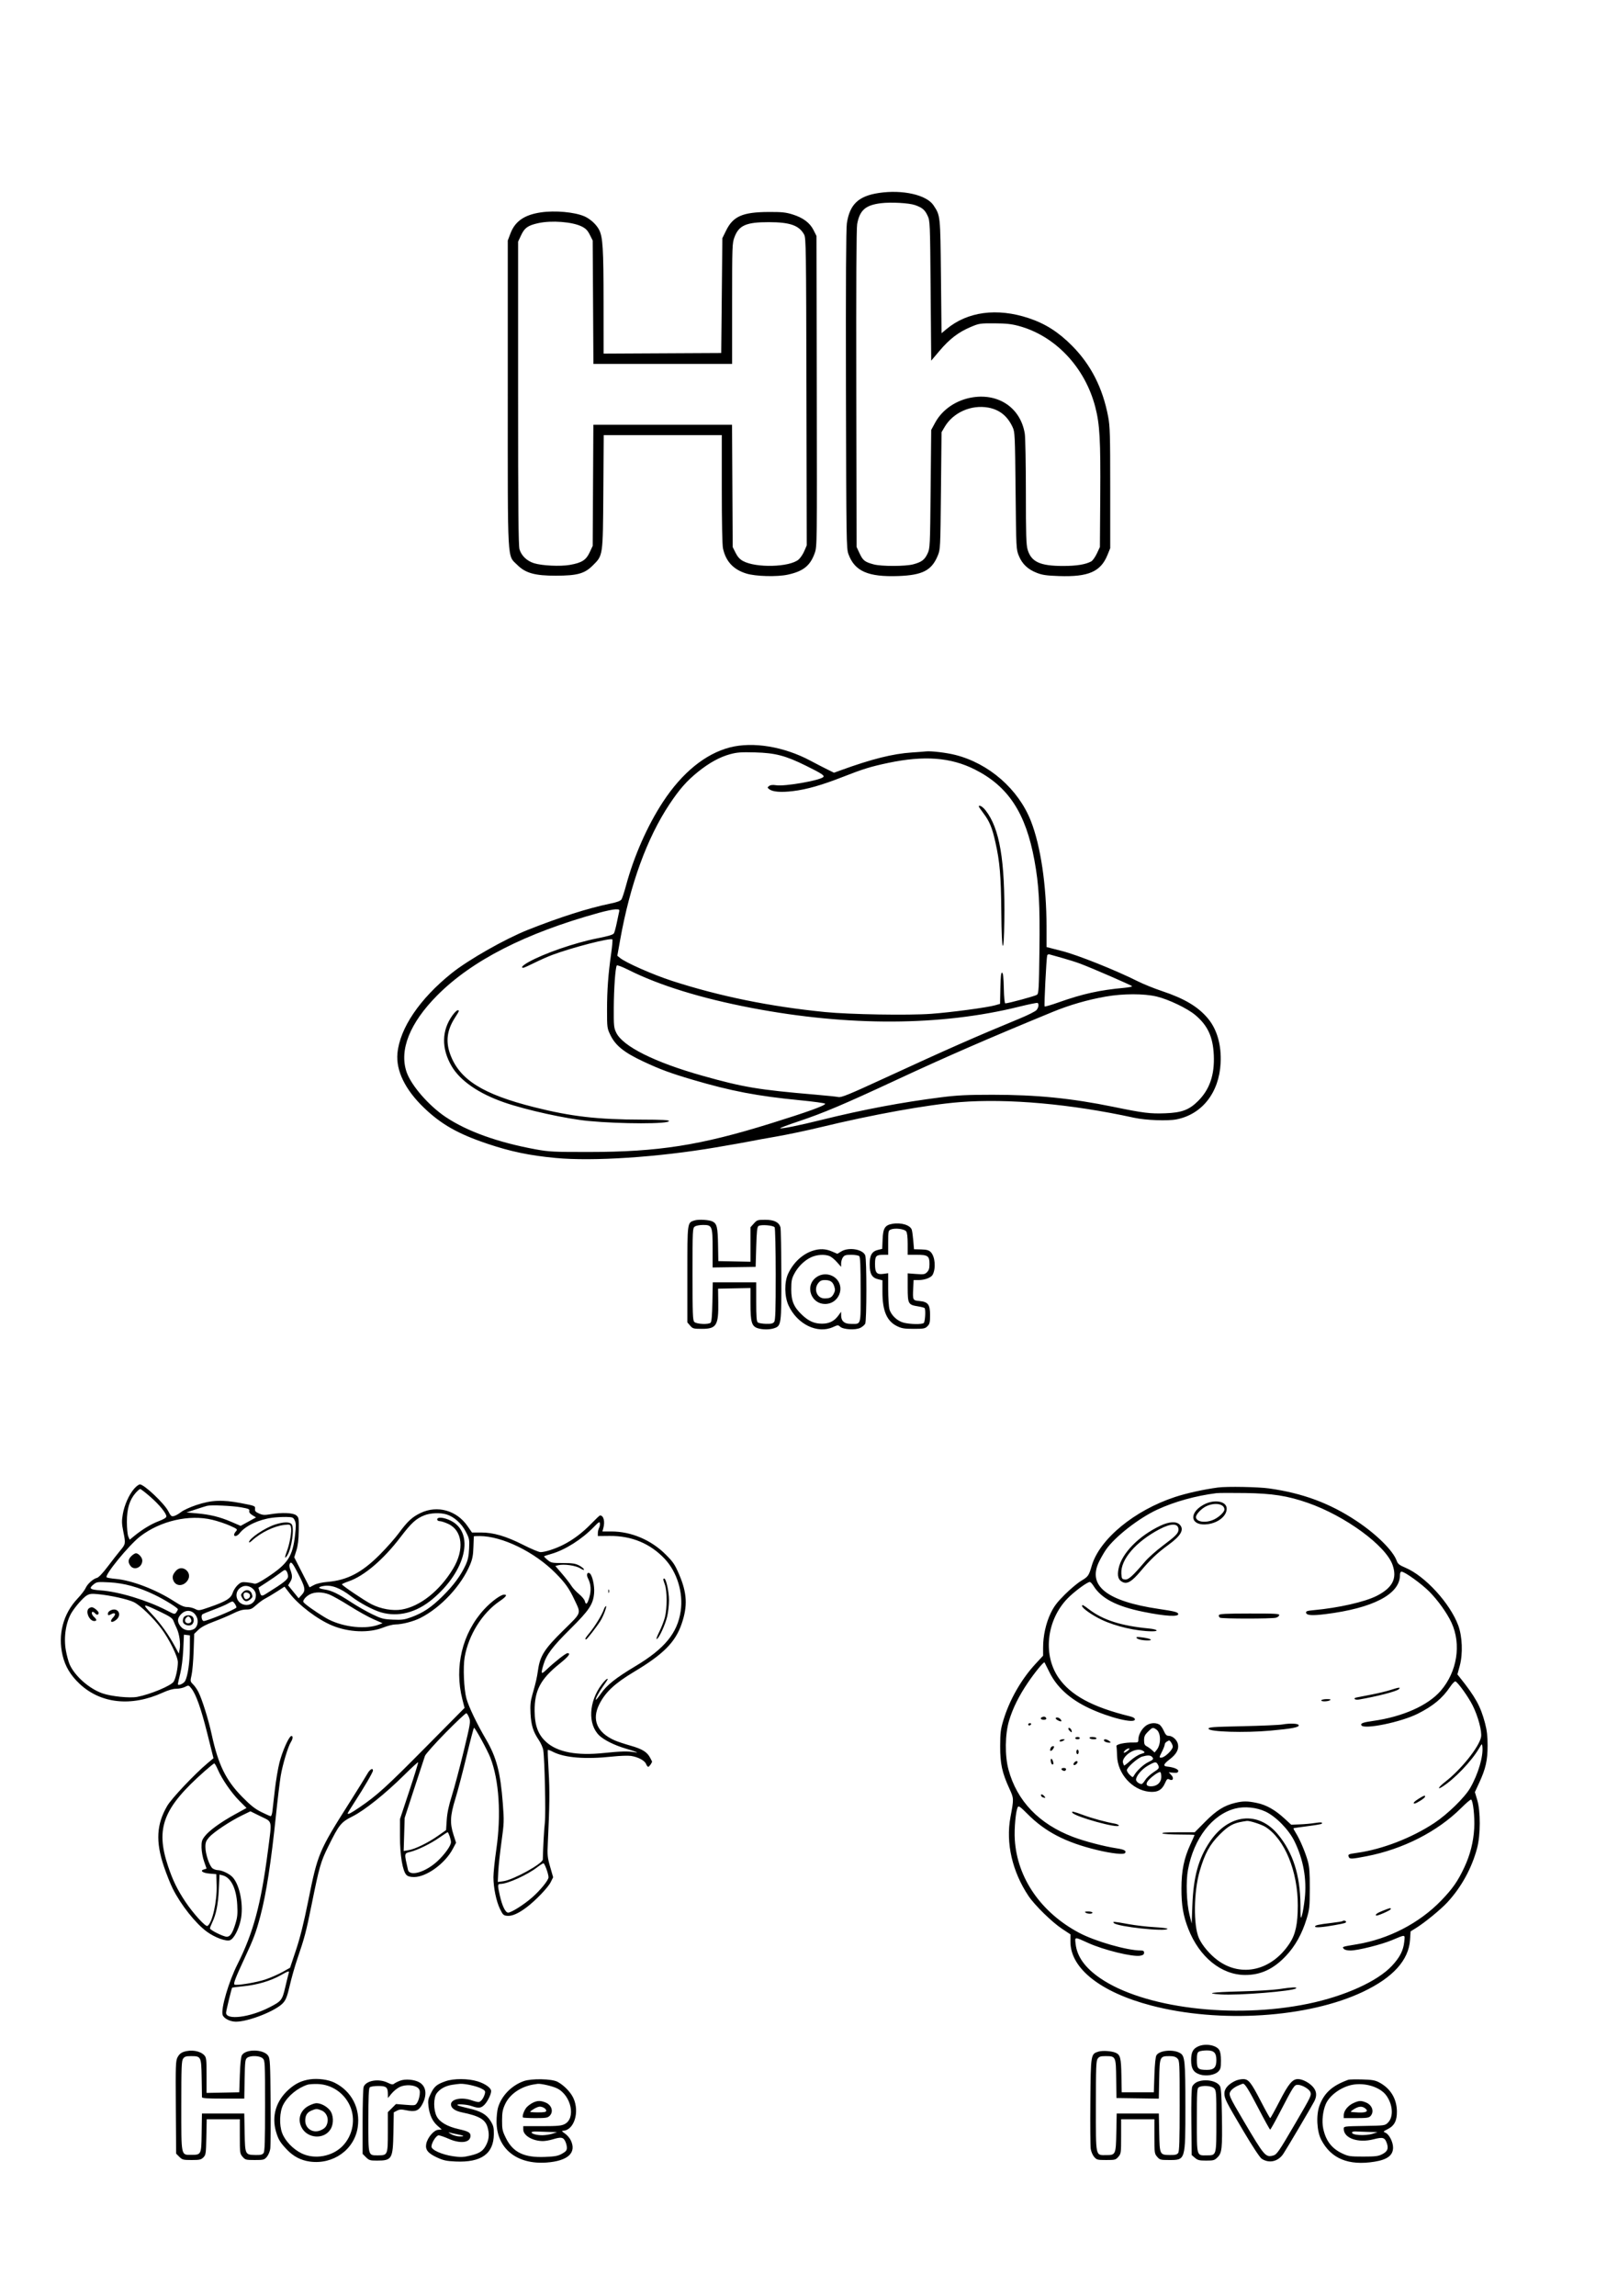 <svg xmlns="http://www.w3.org/2000/svg" width="1410" height="2000" viewBox="0 0 1410 2000" version="1.1">
	<path d="M 766 168.066 C 748.147 170.734, 740.502 177.950, 737.997 194.500 C 737.280 199.242, 737.029 246.012, 737.219 339.500 C 737.488 471.637, 737.580 477.720, 739.379 482.678 C 744.779 497.562, 756.459 502.703, 782.742 501.766 C 803.863 501.014, 811.839 496.924, 817.155 484.121 C 819.471 478.544, 819.493 478.102, 819.995 427.500 L 820.500 376.500 823.243 371.834 C 830.606 359.309, 846.343 352.342, 861.190 355.035 C 870.993 356.812, 877.924 362.354, 882.408 372 C 884.421 376.329, 884.520 378.437, 885.022 427.500 C 885.541 478.310, 885.552 478.522, 887.916 484.264 C 890.829 491.342, 895.779 495.999, 903.619 499.038 C 908.351 500.872, 912.102 501.407, 922.813 501.777 C 948.572 502.664, 959.219 498.011, 965.172 483.266 L 967.500 477.500 967.500 425 C 967.500 378.756, 967.287 371.368, 965.710 363 C 961.019 338.107, 950.800 317.947, 934.500 301.434 C 922.514 289.291, 911.093 281.989, 896.479 277.129 C 868.879 267.949, 843.082 271.390, 824.771 286.692 L 820.500 290.261 819.992 240.881 C 819.439 187.186, 819.519 187.950, 813.502 178.833 C 807.505 169.747, 786.543 164.996, 766 168.066 M 767.689 177.005 C 754.222 178.669, 749.214 183.065, 746.973 195.190 C 746.301 198.821, 746.046 247.918, 746.226 338.605 L 746.500 476.500 749.158 482.165 C 752.026 488.281, 753.695 489.566, 761.454 491.632 C 768.196 493.428, 788.962 493.386, 795.813 491.562 C 803.138 489.612, 805.768 487.639, 808.311 482.186 C 810.446 477.607, 810.508 476.321, 810.998 426 L 811.500 374.500 814.934 368.167 C 821.216 356.580, 833.628 348.234, 847.782 346.080 C 870.758 342.584, 889.422 355.616, 893.035 377.679 C 893.559 380.881, 893.991 403.781, 893.994 428.568 C 893.999 466.003, 894.258 474.505, 895.523 478.764 C 898.705 489.479, 906.407 493.008, 926.566 492.988 C 938.093 492.977, 945.937 491.709, 950.891 489.058 C 952.155 488.382, 954.384 485.279, 955.845 482.164 L 958.500 476.500 958.812 432 C 959.153 383.191, 958.391 369.572, 954.473 354.493 C 945.454 319.780, 919.494 292.395, 887.500 283.841 C 881.356 282.199, 876.484 281.689, 866.500 281.646 C 853.954 281.592, 853.228 281.706, 845.711 284.904 C 835.164 289.393, 827.481 295.283, 818.791 305.544 L 811.500 314.152 811 253.326 C 810.507 193.388, 810.468 192.432, 808.313 187.814 C 805.949 182.750, 803.712 180.868, 797.410 178.645 C 792.174 176.797, 776.408 175.927, 767.689 177.005 M 471.387 184.999 C 457.019 187.104, 448.868 192.720, 444.863 203.273 L 442.500 209.500 442.500 342.500 C 442.500 494.169, 441.886 483.172, 450.851 492.137 C 457.932 499.218, 466.204 501.511, 484.500 501.464 C 503.151 501.417, 509.434 499.669, 516.574 492.546 C 525.571 483.568, 525.385 484.868, 525.770 428.250 L 526.104 379 577.552 379 L 629 379 629 425.951 C 629 454.865, 629.401 474.745, 630.045 477.701 C 632.509 489.021, 639.053 496.074, 650.343 499.579 C 658.508 502.113, 677.147 502.607, 686.610 500.539 C 700.118 497.588, 706.143 492.715, 710.060 481.570 C 712.004 476.040, 712.037 473.321, 711.771 340.715 L 711.500 205.500 709 200.507 C 705.785 194.086, 699.825 189.624, 690.684 186.792 C 684.627 184.917, 681.304 184.580, 669.500 184.648 C 647.170 184.777, 638.877 188.413, 632.810 200.732 L 629.500 207.453 629 257.477 L 628.500 307.500 577.250 307.759 L 526 308.018 525.969 263.259 C 525.937 216.349, 525.333 206.533, 522.089 200.174 C 519.726 195.543, 514.303 190.586, 509.213 188.405 C 500.592 184.713, 483.713 183.192, 471.387 184.999 M 469 194.387 C 460.095 196.362, 457.160 198.426, 454.162 204.821 L 451.500 210.500 451.500 342.500 C 451.500 444.256, 451.782 475.426, 452.733 478.542 C 454.433 484.119, 459.206 488.672, 465.364 490.590 C 472.366 492.772, 488.171 493.524, 496.508 492.072 C 506.962 490.251, 510.680 487.916, 513.834 481.187 L 516.500 475.500 516.792 422.750 L 517.083 370 577.508 370 L 637.933 370 638.217 423.250 L 638.500 476.500 641 481.500 C 642.764 485.028, 644.678 487.144, 647.502 488.688 C 658.767 494.847, 687.984 494.092, 695.892 487.437 C 697.455 486.122, 699.702 482.796, 700.885 480.046 L 703.035 475.047 702.768 341.273 C 702.518 216.643, 702.382 207.284, 700.770 204.338 C 696.392 196.338, 688.442 193.542, 670 193.518 C 650.321 193.492, 643.910 196.280, 640.074 206.532 C 638.072 211.882, 638 213.900, 638 264.538 L 638 317 577.563 317 L 517.125 317 516.813 263.250 L 516.500 209.500 514 204.521 C 512.077 200.691, 510.462 199.026, 507 197.303 C 498.748 193.195, 480.641 191.806, 469 194.387 M 636 651.052 C 614.675 656.573, 594.387 673.095, 577.739 698.498 C 564.163 719.214, 552.410 745.842, 545.495 771.552 C 544.023 777.024, 542.268 782.362, 541.594 783.416 C 540.725 784.774, 537.768 785.867, 531.434 787.172 C 512.419 791.089, 487.491 799.041, 460 809.961 C 440.143 817.848, 408.215 835.997, 393.599 847.706 C 365.727 870.034, 348.382 895.658, 346.355 917.500 C 344.952 932.612, 353.089 949.251, 369.624 965.083 C 384.647 979.468, 399.343 987.768, 425.009 996.364 C 445.220 1003.132, 461.340 1006.484, 484.100 1008.649 C 516.765 1011.756, 573.488 1008.009, 624 999.407 C 638.575 996.925, 652.300 994.492, 654.500 993.999 C 656.700 993.507, 666.412 991.740, 676.081 990.072 C 685.751 988.404, 703.076 984.762, 714.581 981.978 C 760.998 970.748, 808.116 962.254, 836.395 960.019 C 878.386 956.701, 933.396 961.627, 988.298 973.621 C 998.395 975.827, 1017.467 976.561, 1025.220 975.041 C 1047.542 970.667, 1062.397 951.738, 1063.705 926 C 1064.503 910.299, 1060.577 896.580, 1052.555 887.038 C 1043.941 876.791, 1032.161 869.801, 1012.395 863.205 C 1005.737 860.983, 996.283 857.153, 991.386 854.694 C 972.398 845.158, 939.139 831.869, 925.742 828.465 C 922.309 827.593, 917.813 826.439, 915.750 825.901 L 912 824.923 911.990 807.211 C 911.969 771.147, 906.866 736.739, 898.322 715.047 C 887.386 687.281, 861.729 664.921, 832.327 657.534 C 824.729 655.625, 811.433 654.036, 807 654.508 C 805.075 654.712, 799.512 655.138, 794.638 655.454 C 778.107 656.526, 759.682 661.135, 732.646 670.963 L 726.791 673.091 720.646 670.057 C 717.266 668.388, 710.751 665.022, 706.170 662.577 C 683.167 650.301, 656.083 645.852, 636 651.052 M 636.238 656.953 C 627.357 659.353, 618.034 664.459, 608.442 672.175 C 598.514 680.163, 592.270 687.234, 583.437 700.498 C 563.828 729.944, 549.094 770.408, 540.471 818.500 L 537.961 832.500 540.227 834.360 C 545.388 838.596, 569.015 849.017, 585.711 854.421 C 627.227 867.859, 671.174 876.804, 719 881.549 C 740.543 883.687, 791.563 884.540, 811.500 883.095 C 828.692 881.850, 860.535 877.586, 867.337 875.619 L 871.500 874.415 871.779 860.634 C 871.987 850.325, 872.365 846.955, 873.279 847.258 C 874.139 847.544, 874.583 851.561, 874.779 860.832 C 874.946 868.733, 875.457 874, 876.055 874 C 878.614 874, 902.130 867.625, 903.637 866.523 C 905.174 865.400, 905.386 861.644, 905.804 828.165 C 906.315 787.269, 905.408 770.934, 901.421 749.237 C 893.865 708.118, 878.602 684.899, 849.500 670.254 C 828.457 659.665, 805.314 657.929, 773.823 664.578 C 758.801 667.749, 751.971 669.857, 734.500 676.711 C 716.174 683.901, 703.078 687.634, 691.069 689.089 C 680.576 690.361, 673.404 689.796, 670.385 687.459 C 668.607 686.083, 668.598 685.924, 670.229 684.655 C 671.439 683.714, 673.317 683.517, 676.493 683.999 C 683.989 685.137, 714.139 679.889, 717.446 676.871 C 718.836 675.603, 716.014 673.751, 702.500 667.064 C 684.562 658.187, 675.703 655.862, 658 655.382 C 645.869 655.054, 642.313 655.311, 636.238 656.953 M 853 702.543 C 853 702.842, 854.785 705.450, 856.966 708.338 C 862.337 715.453, 864.589 720.895, 867.450 733.674 C 871.288 750.820, 872.279 762.456, 872.583 793.978 C 872.766 813.034, 873.230 823.577, 873.895 823.798 C 874.573 824.024, 875.022 816.702, 875.212 802.321 C 875.911 749.366, 871.166 721.471, 858.785 705.750 C 856.268 702.554, 853 700.742, 853 702.543 M 522.199 795.032 C 457.976 812.743, 411.294 836.555, 381 867.056 C 357.109 891.110, 347.717 914.637, 354.336 933.850 C 358.359 945.527, 373.753 963.210, 388.418 973.001 C 407.207 985.545, 433.960 995.137, 467 1001.175 C 478.427 1003.263, 482.377 1003.457, 513 1003.440 C 573.735 1003.406, 610.164 997.700, 671.500 978.616 C 703.839 968.553, 719.157 963.019, 719.092 961.421 C 719.071 960.914, 709.029 959.528, 696.777 958.340 C 660.066 954.780, 636.981 950.365, 603.617 940.521 C 584.136 934.774, 575.472 931.572, 560.630 924.637 C 543.873 916.806, 536.296 910.708, 531.879 901.500 C 529.079 895.661, 529.002 895.070, 529.002 879.500 C 529.002 862.488, 530.030 848.535, 532.636 830.204 C 533.519 823.991, 533.966 818.633, 533.629 818.296 C 532.040 816.706, 499.048 825.192, 481.500 831.704 C 477.650 833.133, 470.571 836.259, 465.770 838.651 C 460.968 841.043, 456.581 843, 456.020 843 C 453.557 843, 455.415 840.957, 460.475 838.101 C 473.851 830.552, 500.672 821.272, 520.463 817.344 C 530.557 815.341, 534.371 814.175, 535.063 812.882 C 535.578 811.920, 536.673 807.840, 537.497 803.816 C 538.320 799.792, 539.229 795.487, 539.516 794.250 C 539.989 792.211, 539.685 792.009, 536.269 792.096 C 534.196 792.148, 527.865 793.470, 522.199 795.032 M 912.580 832.181 C 911.850 834.528, 909.761 876.094, 910.344 876.677 C 910.654 876.987, 916.146 875.382, 922.548 873.110 C 943.450 865.692, 958.330 862.400, 979.747 860.456 C 983.732 860.094, 986.776 859.447, 986.511 859.018 C 985.999 858.189, 951.871 843.367, 941.386 839.421 C 937.950 838.128, 930.945 835.907, 925.820 834.486 C 920.694 833.065, 915.710 831.668, 914.745 831.382 C 913.777 831.095, 912.806 831.454, 912.580 832.181 M 537.488 841.019 C 536.244 843.032, 534.960 861.015, 534.869 877.702 C 534.782 893.593, 534.946 895.258, 537.020 899.541 C 542.783 911.446, 570.583 925.330, 612 936.988 C 647.850 947.079, 660.642 949.223, 710.500 953.494 C 719.850 954.295, 728.907 955.231, 730.626 955.575 C 733.251 956.100, 739.656 953.481, 770.626 939.215 C 826.668 913.402, 848.840 903.629, 889 887.043 C 895.875 884.203, 902.288 880.957, 903.250 879.829 C 905.091 877.672, 905.569 874.470, 904.178 873.610 C 903.727 873.331, 896.385 874.830, 887.865 876.941 C 819.978 893.760, 739.465 894.122, 655 877.987 C 611.104 869.602, 574.586 858.329, 547.799 844.896 C 542.176 842.076, 537.842 840.446, 537.488 841.019 M 963.500 868.088 C 947.795 870.838, 931.920 875.433, 917.236 881.479 C 860.022 905.036, 825.141 920.214, 780.500 940.979 C 735.112 962.091, 717.417 969.572, 695.681 976.834 C 686.431 979.925, 679.324 982.608, 679.887 982.796 C 681.530 983.343, 696.332 980.335, 716.133 975.429 C 752.106 966.516, 785.902 960.141, 820.130 955.810 C 834.256 954.023, 842.635 953.611, 865 953.607 C 903.466 953.599, 933.872 956.644, 970.500 964.172 C 996.506 969.518, 1002.270 970.230, 1015.500 969.736 C 1029.850 969.200, 1036.274 966.794, 1044.064 959.039 C 1054.177 948.971, 1058.544 936.204, 1057.755 919.012 C 1057.022 903.060, 1052.429 893.180, 1041.500 884.046 C 1034.632 878.306, 1018.241 870.473, 1008 868.036 C 996.882 865.391, 978.779 865.412, 963.500 868.088 M 394.414 884.281 C 384.807 897.416, 384.507 913.244, 393.570 928.710 C 401.037 941.452, 417.312 952.640, 439.561 960.325 C 458.706 966.939, 493.761 974.636, 513 976.450 C 541.128 979.102, 583 979.127, 583 976.492 C 583 975.597, 577.001 975.285, 559.250 975.253 C 520.575 975.185, 497.951 972.575, 465.640 964.455 C 420.541 953.120, 400.336 940.384, 392.291 918.220 C 388.273 907.150, 389.535 897.320, 396.342 886.679 C 400.410 880.321, 400.531 879.987, 398.750 880.031 C 398.063 880.048, 396.111 881.960, 394.414 884.281 M 605.295 1063.052 C 598.879 1065.017, 599 1064.114, 599 1110.167 L 599 1151.888 601.416 1154.694 C 603.687 1157.332, 604.308 1157.500, 611.811 1157.500 C 624.371 1157.500, 626.231 1154.430, 625.930 1134.200 L 625.756 1122.500 639.878 1122.223 L 654 1121.945 654 1135.505 C 654 1151.406, 655.052 1155.125, 660.042 1156.865 C 664.140 1158.294, 670.775 1158.323, 674.770 1156.930 C 680.841 1154.814, 681.011 1153.524, 680.900 1110.349 C 680.845 1088.982, 680.497 1070.416, 680.127 1069.090 C 678.872 1064.606, 674.628 1062.500, 666.845 1062.500 C 660.193 1062.500, 659.687 1062.666, 656.918 1065.766 L 654 1069.032 654 1084.043 L 654 1099.055 639.994 1098.777 L 625.988 1098.500 625.732 1084 C 625.469 1069.074, 624.755 1066.010, 621.082 1064.044 C 618.253 1062.530, 608.916 1061.943, 605.295 1063.052 M 777.673 1066.023 C 771.181 1067.188, 769.554 1069.752, 769.150 1079.452 L 768.801 1087.848 765.248 1088.689 C 759.775 1089.983, 757.814 1093.411, 757.877 1101.570 C 757.939 1109.754, 759.861 1113.037, 765.347 1114.335 L 769 1115.199 769 1125.440 C 769 1141.848, 772.806 1150.758, 781.684 1155.129 C 785.750 1157.131, 788.013 1157.500, 796.222 1157.500 C 805.006 1157.500, 806.164 1157.280, 808.222 1155.222 C 810.185 1153.260, 810.500 1151.914, 810.500 1145.500 C 810.500 1136.230, 808.777 1133.973, 801.137 1133.239 C 795.354 1132.683, 795.300 1132.566, 795.832 1121.750 L 796.164 1115 800.614 1115 C 805.926 1115, 811.475 1112.874, 812.788 1110.335 C 815.756 1104.596, 814.857 1094.413, 811.046 1090.600 C 809.411 1088.965, 807.569 1088.464, 802.723 1088.335 L 796.500 1088.171 795.887 1080.806 C 795.550 1076.755, 794.956 1072.437, 794.567 1071.210 C 793.273 1067.135, 785.233 1064.666, 777.673 1066.023 M 605.441 1068.419 C 603.576 1069.784, 603.500 1071.398, 603.500 1109.884 C 603.500 1144.861, 603.698 1150.126, 605.063 1151.491 C 607.012 1153.440, 617.488 1153.911, 619.273 1152.130 C 620.119 1151.286, 620.598 1145.641, 620.816 1133.953 L 621.132 1117 640.066 1117 L 659 1117 659 1133.878 C 659 1146.852, 659.313 1151.015, 660.354 1151.879 C 661.099 1152.497, 664.323 1153.063, 667.519 1153.137 C 672.093 1153.242, 673.613 1152.882, 674.664 1151.444 C 675.726 1149.993, 675.997 1141.498, 675.985 1110.059 C 675.976 1088.198, 675.564 1069.860, 675.064 1069.070 C 673.965 1067.332, 663.191 1066.450, 661 1067.918 C 659.798 1068.723, 659.401 1072.357, 659 1086.211 L 658.500 1103.500 639.750 1103.772 L 621 1104.044 621 1087.745 C 621 1067.941, 620.621 1067, 612.634 1067 C 609.677 1067, 606.534 1067.620, 605.441 1068.419 M 776.250 1070.977 C 774.120 1071.885, 774 1072.496, 774 1082.468 L 774 1093 769.750 1093.015 C 763.442 1093.038, 762.578 1093.969, 762.536 1100.785 C 762.488 1108.606, 763.957 1110.415, 769.711 1109.626 L 774 1109.038 774.006 1122.769 C 774.009 1130.321, 774.509 1138.295, 775.118 1140.488 C 776.521 1145.540, 781.844 1150.612, 787.281 1152.076 C 792.919 1153.594, 803.611 1153.775, 805.018 1152.376 C 806.251 1151.150, 806.832 1140.498, 805.725 1139.392 C 805.349 1139.016, 802.725 1138.342, 799.894 1137.894 C 791.467 1136.562, 791 1135.697, 791 1121.422 L 791 1109.154 798.366 1109.711 C 804.970 1110.211, 805.952 1110.048, 807.866 1108.134 C 809.467 1106.533, 810 1104.770, 810 1101.071 C 810 1094.010, 808.614 1093, 798.929 1093 L 791 1093 791 1083.691 C 791 1077.516, 790.552 1073.769, 789.668 1072.560 C 788.119 1070.442, 779.808 1069.461, 776.250 1070.977 M 708.500 1089.391 C 699.370 1092.262, 691.291 1099.769, 686.772 1109.580 C 683.392 1116.917, 683.581 1129.393, 687.189 1137.175 C 694.789 1153.565, 712.372 1162.097, 725.901 1155.959 C 730.075 1154.066, 730.400 1154.052, 732.207 1155.688 C 734.947 1158.167, 745.703 1158.722, 749.814 1156.596 C 751.534 1155.707, 753.404 1154.114, 753.970 1153.055 C 755.323 1150.527, 755.356 1097.066, 754.006 1093.517 C 751.964 1088.144, 739.617 1086.107, 733.117 1090.070 L 729.734 1092.132 724.932 1090.066 C 719.536 1087.745, 714.407 1087.534, 708.500 1089.391 M 707 1095.077 C 701.165 1097.713, 695.497 1103.232, 692.188 1109.500 C 689.943 1113.752, 689.544 1115.771, 689.524 1123 C 689.495 1133.245, 691.806 1138.674, 699.101 1145.498 C 704.889 1150.911, 709.701 1153, 716.388 1153 C 722.545 1153, 726.997 1150.806, 730.477 1146.056 L 733 1142.611 733 1145.695 C 733 1150.667, 735.752 1153.167, 741.226 1153.167 C 750.747 1153.167, 750 1155.681, 750 1123.633 C 750 1103.007, 749.677 1095.077, 748.800 1094.200 C 748.140 1093.540, 745.016 1093, 741.857 1093 C 737.055 1093, 735.858 1093.365, 734.557 1095.223 C 733.701 1096.445, 732.999 1098.807, 732.997 1100.473 L 732.995 1103.500 729.247 1099.266 C 727.186 1096.937, 724.233 1094.575, 722.685 1094.016 C 718.279 1092.426, 711.916 1092.856, 707 1095.077 M 712.299 1111.960 C 700.357 1119.241, 706.773 1137.300, 720.742 1135.726 C 730.681 1134.605, 735.853 1122.652, 729.730 1114.954 C 725.633 1109.804, 717.988 1108.490, 712.299 1111.960 M 713.073 1117.635 C 708.810 1123.054, 712.031 1131, 718.491 1131 C 723.244 1131, 724.864 1130.164, 726.594 1126.818 C 727.822 1124.443, 727.896 1123.214, 726.977 1120.431 C 725.651 1116.411, 723.484 1115, 718.638 1115 C 716.056 1115, 714.605 1115.687, 713.073 1117.635 M 116.976 1296.680 C 112.424 1301.865, 108.348 1311.009, 106.983 1319.098 C 106.017 1324.830, 106.089 1327.333, 107.410 1333.850 C 109.588 1344.603, 109.546 1344.880, 104.856 1350.518 C 102.577 1353.258, 97.605 1359.619, 93.806 1364.654 C 89.573 1370.265, 85.982 1374.039, 84.527 1374.404 C 81.113 1375.261, 76.148 1379.730, 74.567 1383.370 C 73.819 1385.091, 70.656 1389.200, 67.537 1392.500 C 55.031 1405.734, 50.275 1423.813, 54.540 1441.907 C 56.806 1451.521, 61.361 1459.155, 69.298 1466.642 C 87.704 1484.006, 114.457 1486.856, 141.851 1474.372 C 146.692 1472.165, 150.779 1471, 153.675 1471 C 156.108 1471, 159.514 1470.268, 161.243 1469.374 C 164.338 1467.774, 164.424 1467.794, 166.695 1470.624 C 170.812 1475.756, 175.177 1488.063, 180.662 1510 L 186.038 1531.500 180.769 1535.922 C 169.590 1545.303, 149.477 1566.595, 145.718 1573.028 C 136.382 1589.005, 135.535 1604.111, 142.769 1625.621 C 145.011 1632.288, 148.508 1641.063, 150.539 1645.121 C 157.592 1659.208, 170.361 1675.325, 180.217 1682.581 C 187.106 1687.652, 197.038 1691.316, 200.416 1690.032 C 203.719 1688.776, 207.776 1681.236, 209.676 1672.823 C 212.513 1660.260, 209.164 1642.161, 202.701 1635.131 C 200.027 1632.222, 193.422 1629.052, 189.973 1629.022 C 188.582 1629.010, 186.488 1628.329, 185.318 1627.510 C 182.586 1625.596, 179 1615, 179 1608.841 C 179 1604.888, 179.557 1603.431, 182.250 1600.348 C 186.112 1595.927, 200.558 1586.321, 210.862 1581.324 L 218.224 1577.753 227.098 1582.126 C 237.647 1587.325, 237.048 1584.520, 233.495 1612.073 C 227.514 1658.449, 220.785 1683.516, 206.938 1711 C 199.385 1725.994, 192.531 1749.150, 193.949 1754.892 C 194.722 1758.024, 200.386 1761, 205.574 1761 C 216.731 1761, 240.792 1751.417, 246.791 1744.585 C 249.212 1741.828, 250.358 1738.788, 252.549 1729.321 C 254.053 1722.820, 257.052 1712.325, 259.214 1706 C 265.466 1687.708, 266.746 1682.838, 271.567 1659 C 278.239 1626.016, 279.471 1621.707, 286.002 1608.500 C 295.565 1589.165, 297.089 1587.273, 307.218 1582.165 C 317.792 1576.833, 335.796 1562.440, 352.216 1546.192 C 358.660 1539.816, 364.133 1534.802, 364.379 1535.049 C 364.625 1535.297, 361.169 1546.525, 356.698 1560 L 348.570 1584.500 348.552 1599.500 C 348.533 1616.018, 350.845 1629.845, 354.185 1633.185 C 355.441 1634.441, 357.498 1635, 360.866 1635 C 371.603 1635, 387.717 1623.352, 394.470 1610.708 L 397.441 1605.147 395.220 1598.253 C 391.951 1588.100, 392.286 1581.509, 396.816 1566.849 C 398.915 1560.057, 403.303 1543.364, 406.566 1529.754 C 409.830 1516.144, 412.751 1505.007, 413.058 1505.004 C 414.092 1504.996, 424.748 1524.439, 427.305 1531 C 434.939 1550.587, 436.899 1580.762, 432.500 1611 C 431.125 1620.452, 430 1631.313, 430 1635.135 C 430 1644.360, 432.468 1656.219, 435.798 1663 C 438.270 1668.031, 438.814 1668.526, 442.180 1668.806 C 446.319 1669.151, 451.924 1666.652, 459 1661.309 C 466.684 1655.506, 477.554 1644.182, 479.846 1639.593 L 482.035 1635.211 479.431 1626.132 C 477.067 1617.891, 476.879 1615.968, 477.398 1605.277 C 478.960 1573.097, 479.113 1559.522, 478.100 1542.854 C 477.492 1532.854, 477.178 1524.489, 477.401 1524.266 C 477.624 1524.043, 479.640 1524.796, 481.882 1525.940 C 492.141 1531.173, 510.243 1532.602, 533.876 1530.043 C 540.133 1529.365, 547.323 1529.121, 549.853 1529.501 C 556.054 1530.431, 561.876 1533.545, 563.016 1536.541 C 563.530 1537.893, 564.396 1539, 564.940 1539 C 565.806 1539, 568.584 1534.931, 568.189 1534.240 C 568.107 1534.096, 567.373 1532.687, 566.556 1531.109 C 563.983 1526.133, 559.678 1523.465, 549.609 1520.608 C 544.301 1519.102, 538.042 1517.021, 535.699 1515.985 C 520.171 1509.116, 515.439 1497.902, 522.343 1484.328 C 527.671 1473.851, 535.846 1466.244, 552.500 1456.269 C 578.198 1440.876, 588.495 1430.500, 594.026 1414.426 C 599.351 1398.948, 598.768 1387.599, 591.815 1371.394 C 588.093 1362.719, 586.641 1360.574, 580.035 1353.981 C 567.390 1341.363, 549.992 1334, 532.821 1334 L 524.962 1334 525.724 1331.250 C 527.376 1325.286, 526.059 1320.093, 522.874 1320.015 C 522.529 1320.007, 519.154 1323.194, 515.374 1327.098 C 507.592 1335.134, 499.286 1341.369, 490.500 1345.770 C 483.692 1349.180, 474.885 1352, 471.043 1352 C 469.617 1352, 462.825 1349.152, 455.952 1345.671 C 440.972 1338.085, 429.984 1334.871, 419.110 1334.895 L 411.310 1334.912 407.405 1329.281 C 397.939 1315.630, 381.165 1310.925, 366.626 1317.842 C 359.186 1321.382, 355.217 1325.047, 347.507 1335.500 C 344.262 1339.900, 336.858 1348.268, 331.053 1354.097 C 315.437 1369.777, 302.672 1376.451, 285.500 1377.913 C 280.535 1378.336, 276.033 1379.367, 273.632 1380.630 L 269.764 1382.664 263.090 1369.582 L 256.416 1356.500 258.302 1350.500 C 259.625 1346.292, 260.235 1341.116, 260.344 1333.171 C 260.493 1322.381, 260.388 1321.750, 258.139 1319.921 C 255.411 1317.701, 245.669 1317.313, 235.500 1319.017 C 230.522 1319.852, 228.859 1319.739, 225.737 1318.354 C 222.679 1316.997, 222.023 1316.218, 222.237 1314.196 C 222.493 1311.773, 222.170 1311.645, 210 1309.311 C 193.715 1306.188, 184.273 1306.599, 171 1311.011 C 165.775 1312.747, 159.866 1315.458, 157.870 1317.035 C 155.873 1318.612, 153.089 1320.190, 151.683 1320.543 C 149.402 1321.116, 148.860 1320.664, 146.644 1316.342 C 143.154 1309.540, 125.638 1293, 121.924 1293 C 120.980 1293, 118.753 1294.656, 116.976 1296.680 M 1061.500 1295.693 C 1049.238 1297.300, 1034.177 1300.618, 1024.041 1303.946 C 988.506 1315.615, 958.118 1340.704, 951.363 1363.952 C 948.876 1372.511, 948.269 1373.373, 942.185 1376.996 C 939.058 1378.858, 932.629 1384.243, 927.898 1388.962 C 921.202 1395.640, 918.479 1399.240, 915.614 1405.197 C 911.433 1413.890, 909 1424.921, 909 1435.189 L 909 1442.202 902.438 1449.290 C 889.969 1462.758, 879.710 1480.735, 874.355 1498.500 C 871.999 1506.318, 871.637 1509.272, 871.600 1521 C 871.552 1536.281, 873.231 1544.020, 879.630 1558.019 C 883.586 1566.673, 883.581 1566.550, 880.531 1583 C 876.384 1605.363, 882.123 1630.321, 896.283 1651.500 C 901.686 1659.582, 916.876 1674.422, 925.682 1680.222 L 932.851 1684.944 932.823 1691.222 C 932.721 1714.541, 958.952 1735.297, 1003.209 1746.916 C 1062.892 1762.585, 1139.920 1757.622, 1187.630 1735.033 C 1213.902 1722.595, 1227.630 1707.452, 1228.772 1689.649 L 1229.240 1682.358 1233.870 1679.493 C 1241.509 1674.767, 1255.444 1663.368, 1261.249 1657.098 C 1273.428 1643.943, 1282.516 1627.433, 1287.173 1610 C 1290.266 1598.422, 1290.328 1577.844, 1287.301 1567.766 L 1285.278 1561.033 1289.098 1552.766 C 1294.711 1540.623, 1296.355 1533.319, 1296.361 1520.500 C 1296.364 1512.296, 1295.797 1507.339, 1294.127 1501 C 1290.246 1486.257, 1285.793 1478.190, 1272.050 1461 L 1270.051 1458.500 1272.095 1451 C 1274.917 1440.645, 1274.350 1425.415, 1270.786 1415.829 C 1263.616 1396.547, 1241.971 1372.888, 1224.837 1365.606 C 1219.428 1363.307, 1218.145 1362.289, 1217.134 1359.493 C 1213.932 1350.639, 1199.507 1336.376, 1182 1324.754 C 1158.881 1309.407, 1135.252 1300.627, 1106 1296.513 C 1096.447 1295.170, 1069.309 1294.669, 1061.500 1295.693 M 118.206 1300.418 C 112.898 1306.464, 110.570 1314.114, 110.575 1325.500 C 110.577 1331.125, 111.111 1336.738, 111.795 1338.330 L 113.011 1341.159 117.099 1337.830 C 124.168 1332.073, 131.864 1327.441, 138.540 1324.928 C 142.701 1323.361, 144.989 1321.942, 144.994 1320.926 C 145.005 1318.164, 138.737 1310.523, 130.829 1303.658 C 126.610 1299.996, 122.719 1297, 122.183 1297 C 121.646 1297, 119.857 1298.538, 118.206 1300.418 M 1060 1300.634 C 1041.949 1302.899, 1023.397 1308.060, 1008.500 1314.961 C 992.360 1322.436, 971.671 1338.567, 963.859 1349.765 C 962.222 1352.111, 959.534 1356.750, 957.884 1360.075 C 947.364 1381.277, 964.345 1394.776, 1010 1401.507 C 1023.244 1403.459, 1026.236 1404.208, 1026.731 1405.693 C 1027.697 1408.591, 1015.469 1407.890, 996.144 1403.940 C 972.902 1399.189, 959.661 1392.277, 952.925 1381.379 C 951.777 1379.520, 950.305 1378, 949.655 1378 C 947.757 1378, 938.694 1384.462, 932.354 1390.337 C 912.519 1408.713, 908.060 1440.331, 922.354 1461.240 C 932.906 1476.677, 951.981 1487.008, 984.750 1495.036 C 987.554 1495.723, 989 1496.624, 989 1497.683 C 989 1501.643, 966.871 1496.253, 949.275 1488.008 C 932.374 1480.087, 920.800 1469.555, 914.330 1456.205 C 912.277 1451.967, 910.443 1448.293, 910.256 1448.041 C 909.635 1447.205, 902.086 1456.364, 895.909 1465.447 C 887.975 1477.112, 882.637 1487.850, 879.368 1498.718 C 875.786 1510.626, 875.565 1529.330, 878.864 1541.500 C 886.251 1568.757, 905.461 1588.786, 935 1600.032 C 944.994 1603.837, 962.105 1608.319, 972.922 1609.966 C 979.721 1611.002, 981.697 1612.064, 980.482 1614.029 C 979.460 1615.682, 968.816 1614.555, 955.893 1611.426 C 928.475 1604.787, 910.687 1595.526, 895.138 1579.794 C 889.516 1574.106, 887.734 1572.816, 887.042 1573.934 C 885.210 1576.895, 883.731 1592.576, 884.349 1602.490 C 886.430 1635.894, 907.164 1665.908, 940.360 1683.567 C 954.317 1690.992, 982.241 1699, 994.176 1699 C 996.312 1699, 997 1699.477, 997 1700.955 C 997 1702.375, 996.096 1703.079, 993.693 1703.530 C 987.127 1704.762, 961.777 1698.569, 948.326 1692.448 C 936.084 1686.877, 936.587 1686.831, 937.365 1693.450 C 938.646 1704.346, 945.543 1713.978, 958.459 1722.907 C 996.333 1749.089, 1074.861 1758.820, 1139.887 1745.388 C 1171.786 1738.799, 1200.283 1725.925, 1212.968 1712.372 C 1219.872 1704.995, 1222.936 1699.017, 1223.724 1691.387 C 1224.405 1684.787, 1225.160 1684.886, 1213 1689.989 C 1203.771 1693.862, 1183.186 1699, 1176.898 1699 C 1173.998 1699, 1171.779 1698.439, 1171.010 1697.512 C 1169.496 1695.687, 1169.282 1695.760, 1182.500 1693.569 C 1210.237 1688.970, 1236.867 1675.171, 1255.830 1655.569 C 1265.831 1645.231, 1270.418 1638.659, 1276.084 1626.550 C 1281.208 1615.601, 1284.031 1604.442, 1284.701 1592.492 C 1285.249 1582.724, 1283.731 1568.570, 1282.022 1567.513 C 1281.582 1567.242, 1277.685 1570.546, 1273.361 1574.856 C 1252.675 1595.477, 1222.611 1610.776, 1190.699 1616.920 C 1177.777 1619.409, 1176.116 1619.467, 1175.345 1617.457 C 1174.495 1615.242, 1175.025 1614.985, 1182.644 1613.925 C 1204.541 1610.876, 1230.284 1600.922, 1250 1587.880 C 1261.452 1580.305, 1276.377 1565.745, 1281.191 1557.450 C 1288.117 1545.518, 1292.780 1529.654, 1291.820 1521.292 C 1291.508 1518.568, 1291.434 1518.612, 1288.787 1523.116 C 1282.257 1534.222, 1267.422 1549.698, 1256.947 1556.330 C 1251.886 1559.535, 1253.726 1556.454, 1259.564 1551.951 C 1273.202 1541.429, 1289.029 1521.621, 1290.664 1513.029 C 1291.589 1508.164, 1288.035 1494.873, 1283.293 1485.460 C 1279.539 1478.010, 1270.574 1465.498, 1268.346 1464.601 C 1267.712 1464.346, 1265.625 1466.468, 1263.708 1469.318 C 1256.992 1479.306, 1248.983 1485.959, 1235.483 1492.762 C 1221.046 1500.036, 1188.785 1506.697, 1186.431 1502.888 C 1185.362 1501.159, 1187.655 1500.277, 1196.411 1499.046 C 1222.363 1495.398, 1244.423 1485.587, 1255.506 1472.763 C 1269.850 1456.167, 1273.622 1432.313, 1264.891 1413.404 C 1261.073 1405.135, 1253.009 1393.856, 1245.577 1386.391 C 1238.678 1379.460, 1224.119 1369, 1221.372 1369 C 1220.495 1369, 1219.992 1370.174, 1219.978 1372.250 C 1219.867 1388.667, 1196.355 1400.878, 1155 1405.998 C 1143.378 1407.437, 1138.632 1407.108, 1138.201 1404.836 C 1137.941 1403.462, 1139.073 1403.063, 1144.693 1402.551 C 1166.452 1400.568, 1189.470 1395.350, 1199.797 1390.060 C 1213.589 1382.994, 1217.704 1374.915, 1213.532 1363.092 C 1207.587 1346.240, 1172.203 1320.370, 1139.612 1309.047 C 1121.951 1302.911, 1108.877 1300.868, 1085 1300.514 C 1073.175 1300.338, 1061.925 1300.392, 1060 1300.634 M 1048.413 1310.937 C 1035.170 1318.532, 1037.939 1329.651, 1052.574 1327.645 C 1061.780 1326.383, 1069 1320.453, 1069 1314.152 C 1069 1307.380, 1057.693 1305.614, 1048.413 1310.937 M 1051.459 1311.880 C 1046.865 1313.966, 1041.754 1319.482, 1042.211 1321.858 C 1043.014 1326.028, 1051.496 1326.815, 1058.355 1323.357 C 1062.725 1321.154, 1067 1316.964, 1067 1314.884 C 1067 1309.997, 1059.005 1308.452, 1051.459 1311.880 M 180.500 1311.649 C 179.400 1311.912, 174.900 1313.323, 170.500 1314.784 L 162.500 1317.442 171.254 1318.200 C 182.985 1319.216, 191.517 1321.297, 201.453 1325.566 L 209.719 1329.117 216.419 1325.434 L 223.119 1321.751 219.956 1319.827 C 217.794 1318.512, 216.941 1317.335, 217.261 1316.110 C 217.661 1314.580, 216.612 1314.118, 210.115 1312.963 C 202.380 1311.587, 184.146 1310.779, 180.500 1311.649 M 369.869 1319.905 C 362.595 1322.750, 358.475 1326.514, 348.938 1339.028 C 334.031 1358.586, 317.225 1372.880, 303.750 1377.460 C 300.587 1378.535, 298 1379.702, 298 1380.054 C 298 1381.047, 317.872 1394.425, 323.740 1397.382 C 331.961 1401.526, 342.148 1403.323, 350 1402.016 C 365.987 1399.353, 383.246 1385.668, 394.790 1366.500 C 404.860 1349.780, 403.107 1333.218, 390.655 1327.420 C 387.820 1326.100, 384.488 1325.015, 383.250 1325.010 C 381.921 1325.004, 381 1324.386, 381 1323.500 C 381 1321.125, 386.927 1321.661, 392.751 1324.563 C 413.962 1335.133, 406.212 1368.431, 376.828 1392.984 C 362.722 1404.770, 346.936 1408.790, 331.932 1404.417 C 324.973 1402.388, 313.431 1396.216, 306.176 1390.643 C 296.223 1382.998, 288.672 1380.221, 281.500 1381.566 C 276.646 1382.477, 277.129 1383.642, 282.707 1384.479 C 288.876 1385.404, 294.419 1388.059, 306.087 1395.676 C 311.359 1399.119, 319.653 1403.845, 324.518 1406.179 C 332.527 1410.022, 334.220 1410.459, 342.431 1410.804 C 350.182 1411.129, 352.480 1410.826, 358.242 1408.720 C 368.752 1404.876, 375.695 1400.248, 385.571 1390.500 C 395.230 1380.967, 401.517 1372.468, 405.789 1363.168 C 407.760 1358.879, 408.491 1355.431, 408.795 1349 C 409.178 1340.924, 409.030 1340.177, 405.834 1334.031 C 402.128 1326.903, 395.573 1321.088, 389.038 1319.130 C 383.556 1317.487, 375.185 1317.826, 369.869 1319.905 M 237.161 1322.055 C 225.352 1323.626, 213.878 1329.071, 208.815 1335.508 C 206.776 1338.100, 204 1338.861, 204 1336.829 C 204 1336.185, 204.737 1334.843, 205.637 1333.848 C 207.188 1332.135, 206.910 1331.876, 200.387 1328.945 C 196.599 1327.243, 189.675 1324.933, 185 1323.812 C 164.841 1318.975, 139.771 1324.740, 122.189 1338.255 C 112.477 1345.720, 90.565 1372.495, 92.957 1373.973 C 93.625 1374.386, 97.171 1374.984, 100.836 1375.302 C 114.911 1376.522, 136.241 1384.722, 152 1394.973 C 157.513 1398.559, 160.455 1399.844, 163.106 1399.825 C 165.090 1399.811, 168.172 1400.555, 169.956 1401.477 C 173.109 1403.108, 173.456 1403.066, 182.470 1399.959 C 196.763 1395.032, 201.243 1392.281, 202.763 1387.498 C 203.462 1385.299, 205.428 1382.223, 207.132 1380.661 C 209.831 1378.188, 210.828 1377.882, 214.865 1378.283 C 217.414 1378.536, 220.400 1379.048, 221.500 1379.422 C 222.966 1379.919, 226.037 1378.430, 233 1373.844 C 250.910 1362.048, 255.007 1355.808, 257.137 1337.077 C 258.047 1329.071, 257.998 1326.766, 256.865 1324.396 C 255.581 1321.707, 255.053 1321.490, 249.491 1321.356 C 246.196 1321.277, 240.648 1321.592, 237.161 1322.055 M 517.500 1330.066 C 507.078 1340.840, 492.494 1350.078, 480.448 1353.537 C 477.176 1354.476, 474.331 1355.396, 474.124 1355.581 C 473.918 1355.766, 475.244 1357.174, 477.072 1358.709 C 480.227 1361.358, 480.907 1361.500, 490.448 1361.500 C 498.518 1361.500, 501.278 1361.894, 504.446 1363.500 C 506.616 1364.600, 508.591 1366.138, 508.835 1366.918 C 509.138 1367.886, 508.105 1367.610, 505.577 1366.047 C 501.647 1363.619, 491.378 1362.186, 486.561 1363.395 L 483.950 1364.051 489.742 1370.780 C 492.928 1374.482, 496.545 1379.146, 497.781 1381.146 C 499.017 1383.146, 502.046 1386.436, 504.512 1388.456 C 506.977 1390.476, 509.269 1393.225, 509.606 1394.565 C 510.576 1398.431, 511.818 1397.434, 513.580 1391.374 C 515.367 1385.227, 514.975 1379.787, 512.386 1374.780 C 510.815 1371.742, 511.697 1369.077, 513.836 1370.399 C 516.099 1371.797, 518.255 1381.233, 517.750 1387.523 C 516.959 1397.385, 513.588 1402.479, 496.920 1419.004 C 481.356 1434.434, 476.170 1441.322, 473.599 1449.979 C 471.135 1458.275, 471.507 1458.888, 476.250 1454.357 C 483.316 1447.607, 493.013 1440, 494.552 1440 C 497.714 1440, 495.585 1442.810, 487.469 1449.351 C 470.968 1462.650, 465.781 1472.495, 465.898 1490.295 C 465.982 1503.129, 468.922 1510.987, 476.053 1517.429 C 485.835 1526.267, 502.718 1529.463, 526.355 1526.952 C 540.441 1525.456, 547.423 1525.277, 553 1526.267 C 557.587 1527.081, 554.628 1525.881, 545 1523.022 C 535.440 1520.182, 526.401 1515.691, 522.248 1511.715 C 512.108 1502.012, 513.014 1482.280, 524.285 1467.343 C 526.053 1465.001, 528.086 1462.845, 528.802 1462.553 C 530.301 1461.943, 529.989 1462.539, 525.425 1469 C 521.756 1474.195, 518.668 1480.001, 519.260 1480.593 C 519.484 1480.817, 521.383 1478.509, 523.480 1475.464 C 528.736 1467.832, 536.459 1461.672, 553.732 1451.331 C 579.220 1436.072, 590.406 1422.451, 593.201 1403.273 C 595.522 1387.353, 590.033 1369.364, 579.381 1357.976 C 566.810 1344.536, 550.445 1337.707, 531.250 1337.891 L 521 1337.989 521 1335.429 C 521 1334.021, 521.478 1331.975, 522.063 1330.883 C 522.647 1329.790, 522.985 1327.997, 522.813 1326.897 C 522.548 1325.204, 521.733 1325.690, 517.500 1330.066 M 239.823 1327.923 C 230.827 1330.800, 217 1340.166, 217 1343.383 C 217 1343.928, 218.238 1343.231, 219.750 1341.834 C 227.162 1334.989, 239.067 1329.219, 247.697 1328.290 C 252.666 1327.756, 252.923 1327.846, 253.552 1330.352 C 254.380 1333.651, 252.500 1344.662, 249.973 1351.313 C 247.851 1356.899, 248.015 1358.453, 250.346 1354.837 C 254.224 1348.821, 256.731 1330.801, 254.128 1327.657 C 252.343 1325.503, 247.086 1325.600, 239.823 1327.923 M 1011.224 1328.971 C 992.350 1337.900, 977.569 1353.017, 974.799 1366.225 C 973.414 1372.824, 974.493 1376.356, 978.440 1378.155 C 982.448 1379.981, 986.474 1377.503, 993.975 1368.596 C 1002.679 1358.259, 1008.573 1352.685, 1018.285 1345.608 C 1029.237 1337.626, 1032.220 1332.220, 1028 1328 C 1025.029 1325.029, 1018.794 1325.389, 1011.224 1328.971 M 1010.517 1331.991 C 989.844 1342.879, 976.411 1358.488, 977.194 1370.713 C 977.477 1375.134, 977.716 1375.525, 980.320 1375.823 C 983.363 1376.172, 986.889 1373.030, 997.755 1360.286 C 1000.645 1356.896, 1007.620 1350.675, 1013.255 1346.460 C 1024.470 1338.071, 1026.944 1335.545, 1026.978 1332.450 C 1027.039 1326.761, 1020.780 1326.586, 1010.517 1331.991 M 412.905 1338.250 C 412.853 1338.388, 412.697 1342.550, 412.558 1347.500 C 412.364 1354.458, 411.729 1357.897, 409.760 1362.660 C 402.158 1381.047, 384.260 1400.270, 366.269 1409.369 C 360.304 1412.386, 350.349 1414.963, 344.578 1414.985 C 342.422 1414.993, 337.697 1416.186, 334.078 1417.636 C 321.633 1422.623, 303.891 1421.927, 289.367 1415.880 C 276.738 1410.623, 260.387 1398.250, 252.468 1387.959 L 247.943 1382.077 241.221 1386.403 C 237.525 1388.783, 232.925 1391.526, 231 1392.499 C 229.075 1393.472, 225.598 1396.007, 223.272 1398.134 C 219.662 1401.435, 218.381 1402, 214.497 1402 C 211.328 1402, 207.913 1403.022, 203.225 1405.375 C 199.526 1407.231, 192 1410.419, 186.500 1412.460 C 179.614 1415.014, 175.369 1417.260, 172.869 1419.671 L 169.239 1423.173 168.727 1438.336 C 168.446 1446.676, 167.644 1455.994, 166.945 1459.042 C 165.706 1464.446, 165.738 1464.647, 168.248 1467.157 C 169.664 1468.573, 171.721 1471.494, 172.820 1473.647 C 176.110 1480.096, 181.616 1497.683, 184.513 1511 C 190.219 1537.222, 196.794 1550.655, 211 1565.115 C 218.328 1572.574, 222.152 1575.610, 227.725 1578.392 C 231.699 1580.377, 235.384 1582, 235.914 1582 C 236.444 1582, 237.103 1580.088, 237.378 1577.750 C 237.654 1575.412, 238.620 1566.994, 239.525 1559.043 C 240.430 1551.091, 242.229 1540.410, 243.524 1535.306 C 246.001 1525.542, 251.632 1512.819, 253.750 1512.199 C 255.439 1511.705, 255.331 1514.562, 253.558 1517.285 C 251.046 1521.142, 246.225 1537.146, 244.605 1547 C 243.747 1552.225, 241.903 1567.525, 240.509 1581 C 236.260 1622.065, 231.985 1649.740, 226.953 1668.744 C 223.089 1683.340, 221.158 1688.500, 213.011 1706 C 205.330 1722.498, 203.333 1727.667, 204.276 1728.610 C 205.523 1729.856, 223.505 1726.905, 231.596 1724.125 C 236.049 1722.596, 242.634 1719.699, 246.230 1717.688 L 252.768 1714.032 257.912 1698.667 C 261.506 1687.934, 264.714 1675.072, 268.555 1655.999 C 276.945 1614.333, 277.700 1612.539, 304.981 1569.500 C 311.953 1558.500, 318.717 1547.588, 320.013 1545.250 C 322.269 1541.179, 325 1539.564, 325 1542.301 C 325 1543.766, 317.208 1557.104, 308.676 1570.241 C 305.554 1575.048, 303 1579.211, 303 1579.491 C 303 1580.845, 305.608 1579.534, 313.211 1574.358 C 328.623 1563.867, 336.415 1556.794, 370.670 1522.200 L 404.840 1487.692 402.932 1480.234 C 395.714 1452.011, 402.820 1422.607, 421.872 1401.865 C 428.101 1395.084, 436.360 1389, 439.338 1389 C 442.380 1389, 441.059 1390.885, 435.250 1394.835 C 420.225 1405.051, 408.288 1424.197, 404.933 1443.464 C 403.431 1452.087, 404.250 1471.361, 406.464 1479.500 C 408.367 1486.500, 415.570 1501.545, 423.419 1514.915 C 432.681 1530.692, 436.111 1543.728, 438.188 1571.042 C 439.341 1586.208, 439.278 1587.996, 437.018 1604.285 C 435.704 1613.753, 434.441 1625.505, 434.210 1630.400 L 433.790 1639.301 438.645 1638.644 C 447.348 1637.467, 472.944 1623.364, 473.027 1619.699 C 473.277 1608.803, 474.111 1593.803, 474.819 1587.500 C 475.703 1579.630, 474.656 1532.595, 473.417 1524.500 C 473.081 1522.300, 471.286 1518.250, 469.430 1515.500 C 464.590 1508.330, 462.862 1502.735, 462.326 1492.500 C 461.958 1485.461, 462.288 1481.975, 463.843 1476.500 C 467.114 1464.979, 467.839 1461.827, 468.879 1454.602 C 470.648 1442.304, 474.437 1436.365, 490.780 1420.274 C 507.222 1404.085, 506.513 1406.055, 500.505 1393.256 C 495.973 1383.601, 492.510 1378.734, 484.215 1370.356 C 465.845 1351.803, 437.571 1338, 417.935 1338 C 415.221 1338, 412.957 1338.112, 412.905 1338.250 M 114.455 1355.455 C 111.617 1358.292, 111.363 1360.645, 113.557 1363.777 C 116.819 1368.434, 124 1365.340, 124 1359.277 C 124 1356.676, 120.753 1353, 118.455 1353 C 117.605 1353, 115.805 1354.105, 114.455 1355.455 M 252.355 1362.518 C 252.034 1363.353, 252.237 1365.265, 252.805 1366.768 C 254.907 1372.330, 254.948 1374.556, 253.007 1377.748 L 251.081 1380.916 255.665 1386.544 L 260.250 1392.172 263.029 1389.129 C 266.544 1385.281, 266.106 1382.895, 259.549 1370.200 C 254.828 1361.059, 253.471 1359.610, 252.355 1362.518 M 153.323 1368.250 C 150.519 1371.366, 149.895 1373.594, 151.008 1376.521 C 153.104 1382.033, 159.955 1382.051, 163.557 1376.553 C 168.058 1369.684, 158.796 1362.170, 153.323 1368.250 M 243.940 1370.319 C 241.465 1372.210, 236.231 1375.831, 232.310 1378.368 L 225.181 1382.980 226.258 1386.490 C 227.484 1390.484, 228.014 1390.658, 231.785 1388.309 C 247.608 1378.451, 251 1375.767, 251 1373.099 C 251 1371.605, 250.424 1369.595, 249.721 1368.633 C 248.534 1367.009, 248.116 1367.131, 243.940 1370.319 M 578.015 1375.750 C 578.023 1376.162, 578.679 1378.300, 579.471 1380.500 C 581.384 1385.808, 581.397 1401.004, 579.497 1408.540 C 578.670 1411.818, 576.447 1417.566, 574.556 1421.314 C 572.665 1425.061, 571.654 1427.954, 572.309 1427.743 C 574.273 1427.108, 579.836 1415.015, 581.472 1407.824 C 582.312 1404.129, 583 1397.849, 583 1393.868 C 583 1386.557, 580.469 1375, 578.868 1375 C 578.391 1375, 578.007 1375.338, 578.015 1375.750 M 81.750 1379.954 C 77.057 1383.694, 78.129 1384.639, 87.848 1385.329 C 103.658 1386.451, 128.341 1393.950, 145.375 1402.805 C 151.987 1406.243, 152.302 1406.307, 153.625 1404.498 C 154.381 1403.464, 155 1402.242, 155 1401.783 C 155 1400.532, 143.568 1393.440, 134.500 1389.065 C 120.911 1382.509, 108.054 1378.969, 95.500 1378.326 C 85.229 1377.800, 84.318 1377.908, 81.750 1379.954 M 211.357 1381.970 C 202.632 1385.579, 205.363 1398, 214.882 1398 C 219.666 1398, 223 1394.525, 223 1389.539 C 223 1384.134, 216.439 1379.868, 211.357 1381.970 M 530.158 1386 C 530.158 1387.375, 530.385 1387.938, 530.662 1387.250 C 530.940 1386.563, 530.940 1385.438, 530.662 1384.750 C 530.385 1384.063, 530.158 1384.625, 530.158 1386 M 211.481 1387.021 C 209.729 1388.957, 209.694 1389.363, 211.068 1391.811 C 212.972 1395.204, 215.039 1395.599, 218.067 1393.147 C 220.131 1391.475, 220.323 1390.818, 219.461 1388.355 C 218.177 1384.681, 214.200 1384.016, 211.481 1387.021 M 212.530 1387.952 C 211.614 1389.434, 212.882 1393.003, 214.317 1392.985 C 216.542 1392.956, 218.197 1391.261, 217.838 1389.380 C 217.443 1387.306, 213.573 1386.265, 212.530 1387.952 M 270.164 1388.689 C 268.329 1389.593, 266.116 1391.419, 265.247 1392.746 C 263.738 1395.050, 263.798 1395.268, 266.583 1397.575 C 270.881 1401.134, 281.910 1408.412, 286.500 1410.717 C 300.143 1417.568, 319.109 1419.435, 330.447 1415.042 L 333.393 1413.900 325.549 1410.490 C 321.234 1408.614, 311.851 1403.392, 304.697 1398.885 C 297.543 1394.378, 289.505 1389.860, 286.834 1388.845 C 280.859 1386.575, 274.575 1386.516, 270.164 1388.689 M 75.465 1389.828 C 72.434 1391.706, 65.990 1398.986, 62.635 1404.320 C 57.461 1412.548, 55.333 1425.995, 57.383 1437.509 C 58.166 1441.904, 59.637 1447.398, 60.653 1449.718 C 65.076 1459.818, 77.646 1470.929, 89.258 1475.003 C 96.902 1477.685, 113.048 1479.318, 119.610 1478.074 C 131.004 1475.913, 149.091 1468.358, 151.329 1464.824 C 153.127 1461.985, 155 1453.333, 155 1447.865 C 155 1443.049, 147.470 1427.777, 140.521 1418.500 C 133.425 1409.027, 122.162 1398.223, 116.571 1395.526 C 111.254 1392.962, 96.045 1389.607, 85 1388.562 C 79.654 1388.056, 77.961 1388.281, 75.465 1389.828 M 198.500 1396.835 C 196.850 1397.841, 191.450 1400.165, 186.500 1402.001 C 181.550 1403.837, 177 1405.716, 176.390 1406.176 C 174.925 1407.280, 175.864 1412, 177.548 1412 C 180.479 1412, 203.526 1402.559, 205.918 1400.378 C 206.643 1399.718, 203.714 1395, 202.581 1395.004 C 201.986 1395.006, 200.150 1395.830, 198.500 1396.835 M 132.142 1405.813 C 139.942 1414.104, 146.954 1423.901, 152.634 1434.444 L 155.837 1440.388 156.540 1436.639 C 157.482 1431.616, 156.355 1423.405, 154.050 1418.500 C 153.016 1416.300, 151.684 1413.245, 151.089 1411.712 C 150.236 1409.511, 147.846 1407.891, 139.754 1404.028 C 123.809 1396.416, 123.394 1396.513, 132.142 1405.813 M 943 1398.933 C 943 1400.813, 951.784 1406.988, 960.031 1410.905 C 972.246 1416.707, 990.337 1420.872, 1003.750 1420.969 C 1010.503 1421.018, 1008.677 1419.224, 1001.250 1418.512 C 977.066 1416.195, 961.409 1411.207, 949.122 1401.907 C 943.650 1397.766, 943 1397.450, 943 1398.933 M 526.073 1402.250 C 524.533 1406.707, 518.511 1416.532, 513.856 1422.179 C 509.959 1426.909, 509.378 1428, 510.760 1428 C 511.526 1428, 520.164 1416.839, 523.312 1411.782 C 525.845 1407.713, 529.098 1399, 528.083 1399 C 527.595 1399, 526.690 1400.463, 526.073 1402.250 M 77.200 1401.200 C 74.353 1404.047, 77.941 1412, 82.073 1412 C 84.546 1412, 84.521 1410.782, 82 1408.500 C 79.958 1406.652, 79.296 1404, 80.878 1404 C 81.360 1404, 82.311 1404.670, 82.991 1405.489 C 84.227 1406.979, 86 1406.679, 86 1404.980 C 86 1403.522, 81.764 1400, 80.011 1400 C 79.125 1400, 77.860 1400.540, 77.200 1401.200 M 95.750 1403.080 C 94.787 1403.641, 94 1404.752, 94 1405.550 C 94 1407.276, 94.495 1407.341, 97.086 1405.954 C 100.491 1404.132, 101.363 1406.011, 98.500 1409 C 95.179 1412.467, 96.946 1414.174, 100.850 1411.270 C 107.136 1406.595, 102.499 1399.149, 95.750 1403.080 M 157.923 1405.923 C 154.298 1409.548, 154.196 1412.891, 157.589 1416.923 C 160.330 1420.181, 165.137 1421.067, 168.961 1419.021 C 172.041 1417.373, 173.238 1412.304, 171.442 1408.518 C 168.613 1402.556, 162.469 1401.377, 157.923 1405.923 M 1062.231 1406.851 C 1061.944 1407.594, 1062.337 1408.600, 1063.104 1409.086 C 1064.731 1410.116, 1108.301 1410.134, 1111.995 1409.106 C 1113.367 1408.725, 1114.619 1407.742, 1114.776 1406.922 C 1115.025 1405.632, 1111.553 1405.437, 1088.908 1405.466 C 1067.890 1405.493, 1062.650 1405.765, 1062.231 1406.851 M 159.980 1409.038 C 159.380 1410.159, 159.169 1411.958, 159.511 1413.035 C 160.250 1415.363, 164.650 1416.708, 166.905 1415.295 C 168.941 1414.020, 169.508 1410.317, 167.954 1408.445 C 166.142 1406.262, 161.272 1406.624, 159.980 1409.038 M 162.011 1409.487 C 160.349 1411.489, 161.456 1414, 164 1414 C 165.135 1414, 166.324 1413.319, 166.643 1412.487 C 167.218 1410.990, 165.457 1408, 164 1408 C 163.585 1408, 162.689 1408.669, 162.011 1409.487 M 159.704 1436.698 C 159.354 1444.317, 158.283 1452.865, 157.058 1457.813 C 155.926 1462.386, 155 1466.486, 155 1466.925 C 155 1468.803, 160.186 1466.536, 161.404 1464.126 C 163.714 1459.553, 165.390 1447.890, 165.446 1436 L 165.500 1424.500 162.896 1424.198 L 160.292 1423.895 159.704 1436.698 M 990.316 1426.447 C 990.746 1427.739, 994.519 1428.775, 999.250 1428.900 C 1005.303 1429.061, 1003.554 1427.495, 996.492 1426.430 C 992.170 1425.779, 990.095 1425.785, 990.316 1426.447 M 1211.500 1472.138 C 1208.200 1473.204, 1200.775 1474.983, 1195 1476.093 C 1189.225 1477.202, 1183.469 1478.323, 1182.209 1478.584 C 1178.687 1479.314, 1180.644 1481.009, 1184.289 1480.386 C 1199.915 1477.715, 1216.996 1473.290, 1218.964 1471.403 C 1220.982 1469.469, 1219.227 1469.642, 1211.500 1472.138 M 1151.500 1481 C 1150.699 1482.295, 1156.995 1482.295, 1159 1481 C 1160.100 1480.289, 1159.383 1480.027, 1156.309 1480.015 C 1154.004 1480.007, 1151.840 1480.450, 1151.500 1481 M 388.390 1509.229 C 379.048 1518.728, 370.921 1527.850, 370.329 1529.500 C 369.737 1531.150, 365.516 1543.975, 360.949 1558 L 352.646 1583.500 352.208 1597.896 L 351.770 1612.292 355.965 1611.622 C 361.662 1610.711, 373 1605.193, 381.607 1599.144 L 388.714 1594.149 389.300 1585.324 C 389.712 1579.112, 391.049 1572.800, 393.817 1564 C 395.980 1557.125, 400.562 1539.900, 404 1525.722 C 409.892 1501.422, 410.171 1499.736, 408.864 1496.302 C 408.101 1494.298, 407.004 1492.501, 406.426 1492.309 C 405.848 1492.116, 397.732 1499.730, 388.390 1509.229 M 908.250 1495.667 C 906.067 1496.540, 906.902 1498, 909.583 1498 C 911.133 1498, 912.008 1497.525, 911.771 1496.813 C 911.302 1495.406, 909.979 1494.975, 908.250 1495.667 M 920 1496.839 C 920 1497.301, 921.125 1498.192, 922.500 1498.818 C 925.147 1500.024, 925.805 1499.205, 923.800 1497.200 C 922.423 1495.823, 920 1495.593, 920 1496.839 M 896 1502 C 896 1502.550, 896.423 1503, 896.941 1503 C 897.459 1503, 898.160 1502.550, 898.500 1502 C 898.840 1501.450, 898.416 1501, 897.559 1501 C 896.702 1501, 896 1501.450, 896 1502 M 997.941 1503.703 C 994.456 1506.636, 992 1511.480, 992 1515.421 C 992 1517.692, 991.632 1517.900, 987.750 1517.824 C 980.378 1517.680, 972.448 1519.399, 972.896 1521.045 C 973.114 1521.845, 973.379 1525.650, 973.486 1529.500 C 973.918 1545.029, 986.589 1559.173, 1001.443 1560.706 C 1008.498 1561.434, 1012.546 1559.281, 1015.138 1553.421 C 1016.795 1549.676, 1017.381 1549.134, 1018.897 1549.945 C 1022.077 1551.647, 1023.372 1549.027, 1020.743 1546.209 L 1018.500 1543.803 1022.475 1544.152 C 1025.584 1544.424, 1026.523 1544.132, 1026.787 1542.809 C 1027.125 1541.110, 1022.962 1539.389, 1017 1538.763 C 1013.295 1538.373, 1013.938 1536.591, 1019.247 1532.538 C 1025.113 1528.059, 1027.401 1523.950, 1026.551 1519.422 C 1025.839 1515.627, 1021.862 1512, 1018.412 1512 C 1016.632 1512, 1015.640 1510.974, 1014.141 1507.586 C 1013.067 1505.158, 1011.275 1502.683, 1010.160 1502.086 C 1006.495 1500.124, 1001.391 1500.800, 997.941 1503.703 M 1117.500 1502.105 C 1114.750 1502.590, 1099.092 1503.277, 1082.703 1503.632 C 1056.055 1504.209, 1052.939 1504.448, 1053.215 1505.889 C 1053.729 1508.574, 1084.811 1509.504, 1107 1507.497 C 1126.061 1505.774, 1132.348 1504.553, 1131.737 1502.694 C 1131.251 1501.219, 1124.179 1500.926, 1117.500 1502.105 M 931 1505.794 C 931 1506.323, 931.727 1507.358, 932.615 1508.096 C 934.013 1509.256, 934.181 1509.182, 933.865 1507.551 C 933.489 1505.607, 931 1504.082, 931 1505.794 M 1000.400 1508.400 C 997.649 1511.151, 997 1512.575, 997 1515.865 C 997 1519.070, 997.476 1520.175, 999.250 1521.090 C 1000.487 1521.728, 1002.551 1523.206, 1003.835 1524.375 L 1006.170 1526.500 1008.053 1524.179 C 1011.938 1519.390, 1011.758 1509.345, 1007.738 1506.529 C 1004.725 1504.419, 1004.263 1504.537, 1000.400 1508.400 M 937 1514 C 937 1514.550, 937.900 1515, 939 1515 C 940.100 1515, 941 1514.550, 941 1514 C 941 1513.450, 940.100 1513, 939 1513 C 937.900 1513, 937 1513.450, 937 1514 M 949.500 1514 C 949.840 1514.550, 951.468 1515, 953.118 1515 C 954.863 1515, 955.860 1514.582, 955.500 1514 C 955.160 1513.450, 953.532 1513, 951.882 1513 C 950.137 1513, 949.140 1513.418, 949.500 1514 M 923.500 1516 C 922.713 1517.273, 925.030 1517.273, 927 1516 C 928.219 1515.212, 928.090 1515.028, 926.309 1515.015 C 925.104 1515.007, 923.840 1515.450, 923.500 1516 M 962 1515.893 C 962 1516.948, 964.479 1518.013, 966.832 1517.968 C 968.271 1517.941, 968.233 1517.735, 966.559 1516.468 C 964.392 1514.829, 962 1514.527, 962 1515.893 M 1016.750 1517.080 C 1015.788 1517.641, 1015 1518.767, 1015 1519.583 C 1015 1520.399, 1013.867 1523.302, 1012.483 1526.033 C 1010.045 1530.845, 1010.029 1531, 1011.980 1531 C 1014.914 1531, 1022 1524.250, 1022 1521.455 C 1022 1519.657, 1019.676 1515.861, 1018.679 1516.030 C 1018.580 1516.047, 1017.712 1516.519, 1016.750 1517.080 M 915.607 1522.582 C 914.792 1524.706, 914.835 1525, 915.965 1525 C 916.495 1525, 917.411 1524.100, 918 1523 C 918.838 1521.434, 918.760 1521, 917.642 1521 C 916.857 1521, 915.941 1521.712, 915.607 1522.582 M 980.524 1524.619 C 978.025 1527.118, 979.564 1527.488, 982.582 1525.114 C 984.410 1523.676, 984.770 1523, 983.706 1523 C 982.846 1523, 981.414 1523.729, 980.524 1524.619 M 938 1526 C 938 1527.100, 938.450 1528, 939 1528 C 939.550 1528, 940 1527.100, 940 1526 C 940 1524.900, 939.550 1524, 939 1524 C 938.450 1524, 938 1524.900, 938 1526 M 986.223 1525.661 C 981.500 1527.989, 977.781 1532.718, 978.593 1535.364 C 978.953 1536.539, 979.400 1537.670, 979.585 1537.878 C 979.771 1538.085, 982.232 1536.178, 985.056 1533.639 C 987.880 1531.100, 991.994 1528.483, 994.197 1527.823 C 997.835 1526.733, 998.039 1526.502, 996.411 1525.311 C 994.017 1523.561, 990.219 1523.691, 986.223 1525.661 M 995.357 1530.091 C 991.437 1531.227, 982 1539.583, 982 1541.918 C 982 1542.872, 983.158 1544.739, 984.574 1546.069 C 987.038 1548.385, 987.192 1548.407, 988.200 1546.607 C 990.480 1542.532, 996.346 1537.011, 1000.564 1534.969 C 1005.291 1532.681, 1005.691 1532.091, 1003.800 1530.200 C 1002.423 1528.823, 999.849 1528.790, 995.357 1530.091 M 915.755 1534.500 C 916.018 1535.875, 916.631 1537, 917.117 1537 C 918.148 1537, 918.245 1535.803, 917.393 1533.582 C 916.430 1531.072, 915.229 1531.746, 915.755 1534.500 M 936.131 1535.342 C 935.519 1536.080, 935.310 1536.976, 935.667 1537.333 C 936.417 1538.084, 939 1536.181, 939 1534.878 C 939 1533.561, 937.393 1533.821, 936.131 1535.342 M 1000.286 1538.009 C 995.036 1541.020, 990 1546.987, 990 1550.197 C 990 1551.846, 992.748 1554, 994.853 1554 C 995.394 1554, 996.802 1552.439, 997.981 1550.531 C 999.160 1548.623, 1002.347 1545.622, 1005.062 1543.863 C 1010.310 1540.462, 1010.588 1539.968, 1008.965 1536.934 C 1007.580 1534.347, 1006.421 1534.491, 1000.286 1538.009 M 178.256 1542.857 C 142.078 1574.841, 135.343 1592.363, 146.458 1625.581 C 150.584 1637.913, 154.442 1645.824, 161.533 1656.500 C 168.323 1666.721, 179.185 1678.622, 180.809 1677.618 C 185.003 1675.026, 189.204 1656.354, 188.785 1642.163 L 188.500 1632.500 182.578 1632 C 176.521 1631.489, 173.838 1629.378, 177.895 1628.317 C 179.053 1628.014, 180 1627.691, 180 1627.599 C 180 1627.506, 179.040 1624.746, 177.868 1621.465 C 176.683 1618.152, 175.683 1612.801, 175.618 1609.429 C 175.516 1604.184, 175.891 1602.843, 178.375 1599.582 C 182.181 1594.583, 192.171 1587.314, 204.665 1580.451 L 214.831 1574.868 208.618 1568.655 C 201.715 1561.752, 193.447 1549.774, 189.853 1541.470 C 188.559 1538.480, 187.165 1536.026, 186.756 1536.017 C 186.347 1536.008, 182.522 1539.086, 178.256 1542.857 M 925 1540.893 C 925 1542.017, 927.601 1543.066, 928.402 1542.264 C 929.606 1541.061, 928.949 1540, 927 1540 C 925.900 1540, 925 1540.402, 925 1540.893 M 1006.231 1545.948 C 998.240 1551.736, 996.889 1556, 1003.045 1556 C 1008.348 1556, 1012 1552.576, 1012 1547.604 C 1012 1545.687, 1011.606 1543.875, 1011.125 1543.577 C 1010.644 1543.280, 1008.441 1544.346, 1006.231 1545.948 M 907.250 1564.250 C 907.478 1564.938, 908.514 1565.664, 909.551 1565.865 C 911.182 1566.181, 911.256 1566.013, 910.096 1564.615 C 908.510 1562.704, 906.656 1562.466, 907.250 1564.250 M 1236.250 1566.816 C 1232.359 1569.252, 1230.871 1571.025, 1232.750 1570.984 C 1234.295 1570.950, 1241.361 1566.451, 1241.756 1565.250 C 1242.351 1563.441, 1241.050 1563.811, 1236.250 1566.816 M 1076.335 1570.423 C 1066.745 1572.749, 1060.032 1576.964, 1050.332 1586.750 L 1041.163 1596 1026.332 1596.015 C 1016.386 1596.026, 1011.994 1596.350, 1013 1597 C 1013.825 1597.533, 1020.462 1597.976, 1027.750 1597.985 C 1035.037 1597.993, 1041 1598.162, 1041 1598.359 C 1041 1598.557, 1039.422 1602.134, 1037.493 1606.308 C 1031.776 1618.682, 1029.596 1629.321, 1029.562 1645 C 1029.532 1659.579, 1031.101 1668.775, 1035.563 1680.160 C 1045.183 1704.708, 1064.293 1720.231, 1085 1720.317 C 1098.640 1720.374, 1109.816 1715.165, 1120.624 1703.710 C 1128.690 1695.162, 1134.651 1684.489, 1138.614 1671.500 C 1141.149 1663.191, 1141.364 1661.156, 1141.409 1645 C 1141.448 1631.050, 1141.090 1626.181, 1139.646 1621 C 1137.520 1613.378, 1132.721 1602.103, 1129.282 1596.656 C 1127.948 1594.541, 1127.001 1592.679, 1127.178 1592.518 C 1127.355 1592.357, 1132.805 1591.558, 1139.288 1590.742 C 1145.771 1589.925, 1151.359 1588.975, 1151.705 1588.629 C 1153.039 1587.294, 1151.163 1587.078, 1145.810 1587.950 C 1142.748 1588.448, 1136.862 1588.981, 1132.730 1589.135 L 1125.216 1589.415 1119.266 1583.958 C 1111.087 1576.455, 1103.613 1572.236, 1095.426 1570.502 C 1087.198 1568.759, 1083.263 1568.743, 1076.335 1570.423 M 1076.500 1575.322 C 1056.508 1580.439, 1040.446 1601.153, 1035.293 1628.466 C 1033.353 1638.743, 1033.977 1657.570, 1036.603 1668 L 1038.490 1675.500 1039.091 1659.500 C 1040.016 1634.889, 1044.324 1619.159, 1054.174 1604.432 C 1070.571 1579.917, 1096.377 1577.060, 1113.643 1597.849 C 1126.720 1613.594, 1133.087 1633.453, 1133.250 1659 C 1133.331 1671.660, 1133.417 1672.231, 1134.626 1668.176 C 1135.336 1665.798, 1136.412 1659.339, 1137.019 1653.824 C 1138.882 1636.897, 1135.846 1619.863, 1128.141 1604.008 C 1123.164 1593.767, 1111.953 1582.277, 1102.724 1577.958 C 1094.930 1574.311, 1084.534 1573.266, 1076.500 1575.322 M 934.459 1578.934 C 936.633 1582.451, 975 1593.049, 975 1590.133 C 975 1589.560, 973.313 1588.800, 971.250 1588.444 C 963.758 1587.152, 951.889 1583.909, 943.966 1580.987 C 935.387 1577.824, 933.525 1577.422, 934.459 1578.934 M 1083 1586.691 C 1074.601 1588.097, 1070.458 1590.421, 1062.930 1597.948 C 1054.286 1606.593, 1049.972 1614.433, 1045.543 1629.546 C 1040.221 1647.707, 1039.853 1677.159, 1044.809 1688.263 C 1047.639 1694.603, 1054.373 1702.543, 1061.155 1707.535 C 1081.859 1722.777, 1108.388 1716.462, 1123.942 1692.589 C 1129.006 1684.816, 1130.912 1675.939, 1130.965 1659.881 C 1131.063 1630.058, 1119.486 1601.907, 1102.789 1591.367 C 1099.280 1589.152, 1088.937 1585.822, 1086.540 1586.136 C 1085.968 1586.211, 1084.375 1586.461, 1083 1586.691 M 383 1600.574 C 375.397 1605.898, 364.184 1611.421, 357.625 1613.073 C 352.084 1614.468, 352.161 1613.900, 355.516 1628.706 C 356.934 1634.963, 371.160 1630.691, 381.513 1620.899 C 387.793 1614.960, 393 1607.594, 393 1604.650 C 393 1602.297, 390.847 1595.995, 390.049 1596.011 C 389.747 1596.017, 386.575 1598.070, 383 1600.574 M 468 1626.602 C 459.465 1633.180, 442.297 1640.960, 436.250 1640.989 C 433.542 1641.002, 433.491 1641.847, 435.623 1651.303 C 437.634 1660.217, 440.455 1666, 442.793 1666 C 445.606 1666, 456.702 1658.985, 463.832 1652.699 C 470.960 1646.415, 478 1637.739, 478 1635.237 C 478 1632.256, 474.629 1623, 473.567 1623.067 C 472.980 1623.104, 470.475 1624.695, 468 1626.602 M 190.702 1645.680 C 190.079 1658.882, 188.369 1667.478, 184.957 1674.566 C 183.881 1676.802, 183 1679.129, 183 1679.738 C 183 1681.195, 194.674 1687, 197.603 1687 C 200.613 1687, 202.617 1683.987, 205.173 1675.616 C 206.919 1669.900, 207.186 1667.089, 206.742 1659.044 C 205.957 1644.786, 201.189 1635.301, 193.904 1633.502 L 191.308 1632.861 190.702 1645.680 M 1205.500 1664.168 C 1200.255 1666.228, 1198.264 1667.597, 1199.180 1668.514 C 1199.932 1669.265, 1212 1663.951, 1212 1662.869 C 1212 1661.728, 1211.419 1661.844, 1205.500 1664.168 M 946 1666 C 947.971 1667.274, 952 1667.274, 952 1666 C 952 1665.450, 950.313 1665.007, 948.250 1665.015 C 945.461 1665.027, 944.884 1665.279, 946 1666 M 1169.889 1673.444 C 1169.645 1673.689, 1165.407 1674.372, 1160.472 1674.962 C 1148.561 1676.388, 1146 1676.960, 1146 1678.195 C 1146 1679.282, 1152.745 1678.776, 1163 1676.918 C 1172.086 1675.271, 1173 1675.003, 1173 1673.981 C 1173 1672.999, 1170.726 1672.607, 1169.889 1673.444 M 970.713 1675.113 C 973.871 1678.271, 1015.774 1682.793, 1017.407 1680.151 C 1017.695 1679.684, 1012.659 1679.017, 1006.216 1678.669 C 999.772 1678.321, 989.550 1677.134, 983.500 1676.031 C 970.503 1673.663, 969.167 1673.567, 970.713 1675.113 M 244.500 1720.606 C 235.916 1725.431, 224.298 1728.889, 212.646 1730.084 C 207.091 1730.654, 202.444 1731.222, 202.320 1731.346 C 201.820 1731.847, 197.018 1751.620, 197.009 1753.215 C 196.973 1759.919, 217.807 1757.283, 235 1748.408 C 245.337 1743.072, 245.923 1742.314, 248.643 1730.745 C 249.967 1725.110, 251.295 1719.713, 251.593 1718.750 C 252.310 1716.435, 251.580 1716.626, 244.500 1720.606 M 1114.500 1732.647 C 1109.550 1733.396, 1094.362 1734.294, 1080.750 1734.642 C 1055.909 1735.277, 1049.299 1736.292, 1063.750 1737.252 C 1079.010 1738.265, 1127.001 1734.399, 1129.440 1731.960 C 1130.702 1730.698, 1125.929 1730.918, 1114.500 1732.647 M 1044.378 1782.437 C 1039.596 1784.518, 1038 1787.559, 1038 1794.588 C 1038 1801.970, 1040.160 1805.368, 1045.954 1807.104 C 1051.268 1808.696, 1058.635 1807.456, 1061.626 1804.465 C 1063.678 1802.413, 1064 1801.130, 1064 1795.010 C 1064 1790.199, 1063.486 1787.146, 1062.397 1785.483 C 1059.688 1781.349, 1050.463 1779.789, 1044.378 1782.437 M 160 1787.306 C 157.633 1788.114, 155.923 1789.633, 154.718 1792 C 153.082 1795.214, 152.959 1798.782, 153.218 1835.728 L 153.500 1875.957 156.275 1878.728 C 158.842 1881.292, 159.647 1881.500, 166.998 1881.500 C 173.932 1881.500, 175.236 1881.210, 177.223 1879.225 C 179.364 1877.086, 179.519 1876.026, 179.820 1861.475 L 180.141 1846 194.570 1846 L 209 1846 209 1860.944 C 209 1875.300, 209.095 1875.999, 211.413 1878.694 C 213.692 1881.343, 214.285 1881.500, 222 1881.500 C 229.662 1881.500, 230.320 1881.329, 232.523 1878.769 C 233.815 1877.267, 235.158 1874.117, 235.508 1871.769 C 235.858 1869.421, 235.999 1850.829, 235.822 1830.454 C 235.534 1797.270, 235.319 1793.131, 233.759 1790.754 C 229.899 1784.866, 214.047 1784.549, 210.762 1790.294 C 209.975 1791.670, 209.312 1798.142, 209 1807.500 L 208.500 1822.500 194.250 1822.777 L 180 1823.055 180 1807.716 C 180 1793.776, 179.818 1792.182, 178.007 1790.237 C 174.414 1786.382, 166.493 1785.092, 160 1787.306 M 957.255 1787.069 C 950.563 1789.101, 950.535 1789.277, 950.189 1830.454 C 950.017 1850.829, 950.159 1869.421, 950.503 1871.769 C 950.847 1874.117, 952.186 1877.267, 953.480 1878.769 C 955.684 1881.329, 956.343 1881.500, 964.003 1881.500 C 971.716 1881.500, 972.309 1881.343, 974.587 1878.694 C 976.905 1875.999, 977 1875.299, 977 1860.944 L 977 1846 991.500 1846 L 1006 1846 1006 1860.944 C 1006 1875.305, 1006.094 1875.998, 1008.416 1878.694 C 1010.685 1881.330, 1011.313 1881.500, 1018.763 1881.500 C 1033.162 1881.500, 1033.001 1882.028, 1032.994 1834.782 C 1032.989 1795.726, 1032.555 1791.057, 1028.700 1788.550 C 1022.909 1784.785, 1010.304 1785.855, 1007.742 1790.330 C 1006.978 1791.664, 1006.307 1798.276, 1006 1807.500 L 1005.500 1822.500 991.500 1822.500 L 977.500 1822.500 977.249 1808 C 976.985 1792.742, 976.298 1789.913, 972.430 1788.150 C 968.874 1786.530, 960.902 1785.962, 957.255 1787.069 M 1044.750 1787.080 C 1043.371 1787.883, 1043 1789.460, 1043 1794.515 C 1043 1802.052, 1043.992 1803, 1051.878 1803 C 1057.887 1803, 1060 1800.788, 1060 1794.500 C 1060 1788.132, 1057.903 1785.994, 1051.693 1786.030 C 1048.837 1786.047, 1045.713 1786.519, 1044.750 1787.080 M 159.557 1793.223 C 158.213 1795.141, 158 1800.723, 158 1834 C 158 1879.037, 157.577 1877, 166.934 1877 C 175.231 1877, 175.460 1876.545, 175.696 1859.596 C 175.804 1851.843, 175.917 1844.487, 175.946 1843.250 L 176 1841 194.433 1841 L 212.865 1841 213.183 1857.467 C 213.556 1876.824, 213.606 1876.931, 222.450 1877.135 C 227.092 1877.242, 228.610 1876.886, 229.664 1875.444 C 230.725 1873.994, 231 1865.520, 231 1834.309 C 231 1796.333, 230.932 1794.932, 229 1793 C 226.584 1790.584, 218.431 1790.234, 215.441 1792.417 C 213.674 1793.708, 213.472 1795.367, 213.184 1810.917 L 212.868 1828 194.434 1828 C 180.350 1828, 176.001 1827.705, 176.006 1826.750 C 176.009 1826.063, 175.884 1818.367, 175.727 1809.648 C 175.397 1791.316, 175.239 1791, 166.366 1791 C 162.072 1791, 160.829 1791.406, 159.557 1793.223 M 956.557 1793.223 C 955.212 1795.142, 955 1800.777, 955 1834.568 C 955 1879.567, 954.504 1877.231, 964.055 1877.231 C 972.227 1877.231, 972.446 1876.737, 972.817 1857.467 L 973.135 1841 991.500 1841 L 1009.865 1841 1010.183 1857.467 C 1010.557 1876.889, 1010.626 1877.035, 1019.507 1877.141 C 1024.052 1877.196, 1025.668 1876.807, 1026.686 1875.415 C 1027.719 1874.003, 1028 1865.196, 1028 1834.309 C 1028 1796.333, 1027.932 1794.932, 1026 1793 C 1024.555 1791.555, 1022.667 1791, 1019.191 1791 C 1010.696 1791, 1010.549 1791.325, 1010.165 1810.940 L 1009.831 1828.044 991.371 1827.772 L 972.911 1827.500 972.705 1810.669 C 972.468 1791.207, 972.369 1791, 963.366 1791 C 959.072 1791, 957.829 1791.406, 956.557 1793.223 M 270.121 1811.228 C 262.863 1812.297, 257.453 1814.876, 251.657 1820.028 C 240.529 1829.921, 236.524 1843.298, 240.590 1856.991 C 242.563 1863.633, 244.130 1866.210, 249.926 1872.332 C 255.616 1878.344, 262.184 1881.779, 270.040 1882.854 C 290.416 1885.640, 308.844 1872.444, 311.729 1853 C 314.175 1836.514, 306.420 1821.559, 291.585 1814.149 C 286.172 1811.446, 277.060 1810.206, 270.121 1811.228 M 348.741 1812.380 C 346.673 1813.145, 344.322 1814.318, 343.516 1814.987 C 342.344 1815.959, 341.181 1815.782, 337.710 1814.101 C 329.956 1810.348, 318.994 1812.255, 316.917 1817.718 C 316.413 1819.045, 316 1832.736, 316 1848.142 L 316 1876.154 318.923 1879.077 C 321.557 1881.711, 322.492 1882, 328.376 1882 C 341.610 1882, 342.404 1880.668, 342.831 1857.734 L 343.162 1839.967 345.973 1838.514 C 348.296 1837.313, 349.754 1837.264, 354.368 1838.232 C 361.647 1839.758, 364.797 1838.636, 367.697 1833.484 C 372.428 1825.080, 371.566 1817.378, 365.500 1813.862 C 361.237 1811.391, 353.307 1810.690, 348.741 1812.380 M 388.372 1812.838 C 380.737 1815.476, 378.464 1817.353, 375.458 1823.497 C 373.089 1828.337, 372.819 1829.805, 373.395 1834.704 C 374.278 1842.213, 376.883 1847.812, 381.299 1851.689 L 384.931 1854.878 381.758 1855.189 C 377.930 1855.564, 372.444 1862.118, 371.429 1867.529 C 370.485 1872.558, 372.954 1875.641, 380.841 1879.283 C 386.418 1881.858, 389.052 1882.427, 397.053 1882.787 C 419.401 1883.792, 430.196 1876.077, 430.353 1858.987 C 430.406 1853.155, 430 1851.536, 427.457 1847.429 C 423.916 1841.710, 418.773 1838.797, 408 1836.409 C 403.875 1835.495, 399.825 1834.367, 399 1833.904 C 396.326 1832.401, 406.482 1832.906, 411 1834.500 C 417.033 1836.629, 419.260 1836.382, 422.260 1833.250 C 424.993 1830.397, 428 1824.233, 428 1821.484 C 428 1818.729, 422.909 1815.052, 416.241 1812.993 C 407.965 1810.436, 395.520 1810.367, 388.372 1812.838 M 456.423 1812.767 C 445.619 1816.616, 436.810 1825.773, 433.915 1836.165 C 433.251 1838.549, 432.712 1843.875, 432.718 1848 C 432.753 1871.357, 450.153 1885.600, 476.319 1883.690 C 495.084 1882.320, 502.800 1875.069, 497.248 1864.020 C 496.287 1862.106, 493.971 1859.518, 492.102 1858.270 C 489.906 1856.803, 489.304 1856, 490.402 1856 C 500.134 1856, 505.388 1839.803, 499.647 1827.500 C 497.199 1822.254, 491.402 1816.327, 485.810 1813.353 C 480.829 1810.703, 463.202 1810.352, 456.423 1812.767 M 1076.192 1812.676 C 1070.240 1815.609, 1067 1819.403, 1067 1823.441 C 1067 1827.978, 1068.241 1830.427, 1084.055 1857.089 C 1091.666 1869.922, 1097.935 1879.382, 1099.511 1880.415 C 1105.978 1884.653, 1113.784 1882.892, 1118.305 1876.176 C 1121.262 1871.784, 1143.040 1834.866, 1145.368 1830.300 C 1147.738 1825.653, 1147.413 1821.644, 1144.374 1818.033 C 1141.162 1814.216, 1135.100 1811, 1131.117 1811 C 1126.265 1811, 1122.928 1815.021, 1115 1830.416 C 1110.875 1838.427, 1107.241 1844.985, 1106.925 1844.990 C 1106.608 1844.996, 1103.087 1838.694, 1099.099 1830.986 C 1090.043 1813.485, 1088.053 1810.992, 1083.161 1811.023 C 1081.147 1811.035, 1078.011 1811.779, 1076.192 1812.676 M 1175 1811.593 C 1161.135 1816.608, 1154.074 1822.878, 1149.945 1833.839 C 1146.821 1842.133, 1147.483 1856.289, 1151.346 1863.786 C 1159.864 1880.315, 1175.198 1886.630, 1197.883 1882.949 C 1209.040 1881.139, 1213.938 1877.414, 1213.978 1870.710 C 1214.006 1865.931, 1210.660 1859.258, 1207.518 1857.826 C 1205.145 1856.745, 1205.164 1856.710, 1209.286 1854.616 C 1215.169 1851.629, 1217.436 1847.236, 1217.319 1839.054 C 1217.159 1827.931, 1211.633 1818.986, 1201.723 1813.806 C 1198.292 1812.013, 1195.531 1811.547, 1187 1811.325 C 1181.225 1811.174, 1175.825 1811.295, 1175 1811.593 M 1043.242 1813.494 C 1041.372 1814.307, 1039.544 1816.069, 1038.949 1817.633 C 1038.297 1819.349, 1038.022 1830.868, 1038.207 1848.766 L 1038.500 1877.176 1041.306 1879.588 C 1043.695 1881.642, 1045.154 1882, 1051.133 1882 C 1057.511 1882, 1058.414 1881.740, 1060.991 1879.163 C 1064.860 1875.294, 1065.252 1871.636, 1064.834 1843.381 C 1064.577 1825.996, 1064.121 1818.865, 1063.160 1817.165 C 1060.480 1812.428, 1050.098 1810.514, 1043.242 1813.494 M 268 1815.884 C 259.206 1818.748, 250.697 1825.785, 246.747 1833.460 C 243.612 1839.553, 243.213 1850.934, 245.887 1858.017 C 248.473 1864.869, 255.328 1872.035, 262.789 1875.685 C 274.108 1881.223, 289.492 1878.507, 298.457 1869.389 C 307.606 1860.085, 310.201 1845.599, 304.807 1833.952 C 299.704 1822.936, 288.973 1815.735, 277.019 1815.305 C 273.434 1815.176, 269.375 1815.437, 268 1815.884 M 393.729 1816.038 C 387.971 1817.006, 383.437 1819.523, 380.605 1823.323 C 377.663 1827.270, 377.649 1837.861, 380.578 1843.500 C 383.145 1848.442, 389.724 1852.289, 399.403 1854.510 C 408.213 1856.531, 410 1857.526, 410 1860.413 C 410 1866.367, 401.469 1867.595, 391.253 1863.111 C 387.354 1861.400, 383.311 1860, 382.267 1860 C 380.148 1860, 376 1866.495, 376 1869.814 C 376 1872.727, 385.143 1876.805, 394.849 1878.219 C 401.553 1879.196, 403.691 1879.106, 410.074 1877.575 C 418.340 1875.592, 421.383 1873.408, 424.110 1867.500 C 426.256 1862.851, 426.476 1858.320, 424.824 1852.807 C 422.820 1846.119, 417.578 1843.095, 402.658 1840.019 C 396.458 1838.742, 393 1836.249, 393 1833.057 C 393 1828.333, 402.419 1826.472, 411 1829.500 C 413.338 1830.325, 416.043 1831, 417.011 1831 C 418.968 1831, 421.572 1827.552, 422.546 1823.671 C 423.099 1821.471, 422.669 1820.872, 419.310 1819.158 C 415.252 1817.088, 405.449 1814.917, 401.066 1815.118 C 399.655 1815.182, 396.353 1815.596, 393.729 1816.038 M 465 1815.691 C 453.723 1817.579, 444.209 1824.157, 440.176 1832.855 C 438.011 1837.524, 437.553 1839.973, 437.529 1847.018 C 437.503 1854.684, 437.834 1856.214, 440.840 1862.323 C 447.015 1874.872, 456.714 1879.557, 474.960 1878.805 C 483.754 1878.443, 486.295 1877.962, 489.786 1876 C 493.207 1874.078, 494 1873.092, 494 1870.766 C 494 1869.190, 493.313 1866.573, 492.474 1864.950 C 490.717 1861.552, 488.859 1861.306, 481.591 1863.511 C 478.891 1864.330, 475.066 1864.997, 473.091 1864.994 C 464.156 1864.981, 456 1860.169, 456 1854.911 L 456 1852 472.250 1851.998 C 485.717 1851.997, 489.099 1851.697, 492 1850.248 C 502.039 1845.234, 497.867 1825.283, 485.487 1819.101 C 481.642 1817.180, 471.318 1814.775, 468.500 1815.142 C 467.950 1815.214, 466.375 1815.461, 465 1815.691 M 1078.328 1816.938 C 1076.033 1817.980, 1073.422 1819.953, 1072.525 1821.322 C 1070.405 1824.558, 1070.865 1825.629, 1083.779 1847.500 C 1101.891 1878.174, 1102.819 1879.266, 1109.388 1877.618 C 1112.676 1876.792, 1114.220 1874.561, 1128.847 1849.500 C 1142.550 1826.022, 1142.971 1825.152, 1141.953 1822.401 C 1140.943 1819.672, 1134.676 1816, 1131.029 1816 C 1127.845 1816, 1127.567 1816.432, 1114.394 1841.749 C 1110.602 1849.035, 1107.220 1854.998, 1106.879 1854.999 C 1106.537 1854.999, 1102.037 1846.880, 1096.879 1836.956 C 1088.095 1820.056, 1084.925 1814.969, 1083.211 1815.022 C 1082.820 1815.034, 1080.623 1815.896, 1078.328 1816.938 M 1178.132 1816.044 C 1168.368 1818.039, 1158.458 1825.353, 1155.274 1832.914 C 1152.724 1838.969, 1151.804 1847.734, 1153.072 1853.883 C 1155.295 1864.656, 1160.465 1871.454, 1169.740 1875.801 C 1175.035 1878.282, 1176.510 1878.500, 1188 1878.500 C 1198.527 1878.500, 1201.119 1878.184, 1204.420 1876.500 C 1209.071 1874.127, 1210.159 1871.693, 1208.628 1867.087 C 1206.883 1861.837, 1205.200 1861.303, 1197.043 1863.419 C 1183.523 1866.926, 1171 1862.560, 1171 1854.341 C 1171 1852.149, 1171.181 1852.123, 1188.980 1851.813 C 1206.882 1851.501, 1206.971 1851.489, 1209.589 1848.868 C 1214.529 1843.924, 1213.842 1833.224, 1208.076 1825.263 C 1202.728 1817.882, 1189.328 1813.756, 1178.132 1816.044 M 348.463 1817.819 C 346.242 1818.860, 342.995 1821.464, 341.246 1823.606 L 338.067 1827.500 338.034 1824.184 C 337.972 1818.108, 336.681 1817, 329.665 1817 C 326.126 1817, 322.878 1817.522, 322.200 1818.200 C 321.324 1819.076, 321 1826.884, 321 1847.078 C 321 1878.756, 320.619 1877.429, 329.717 1877.429 C 337.823 1877.429, 338 1876.987, 338 1856.709 L 338 1839.800 341.535 1836.265 L 345.069 1832.731 353.480 1833.413 C 361.738 1834.083, 361.922 1834.049, 363.570 1831.533 C 364.493 1830.124, 365.464 1827.064, 365.727 1824.733 C 366.103 1821.392, 365.788 1820.118, 364.239 1818.717 C 361.228 1815.991, 353.319 1815.541, 348.463 1817.819 M 1044.750 1818.080 C 1043.150 1819.012, 1043 1821.479, 1043 1846.927 C 1043 1878.844, 1042.624 1877.537, 1051.777 1877.445 C 1060.170 1877.360, 1060 1877.984, 1060 1847.309 C 1060 1822.333, 1059.899 1820.899, 1058 1819 C 1055.787 1816.787, 1047.909 1816.240, 1044.750 1818.080 M 464.355 1831.597 C 462.625 1832.450, 460.251 1834.168, 459.081 1835.414 C 456.853 1837.786, 454.769 1843.436, 455.758 1844.425 C 456.074 1844.741, 460.983 1845, 466.667 1845 C 475.667 1845, 477.258 1844.742, 479 1843 C 482.558 1839.442, 480.824 1833.660, 475.538 1831.452 C 471.130 1829.610, 468.309 1829.647, 464.355 1831.597 M 1179.401 1831.905 C 1174.679 1834.050, 1171 1838.648, 1171 1842.404 L 1171 1845 1181.845 1845 C 1191.081 1845, 1192.935 1844.729, 1194.345 1843.171 C 1197.742 1839.418, 1195.836 1833.665, 1190.452 1831.415 C 1186.054 1829.578, 1184.361 1829.653, 1179.401 1831.905 M 269.013 1834.275 C 261.690 1838.147, 259.134 1845.781, 262.752 1852.980 C 267.726 1862.882, 282.442 1863.884, 288.040 1854.701 C 291.061 1849.748, 290.718 1842.006, 287.297 1837.941 C 284.394 1834.491, 279.527 1832, 275.689 1832 C 274.383 1832, 271.379 1833.024, 269.013 1834.275 M 465.250 1836.989 C 463.462 1838.079, 462 1839.202, 462 1839.485 C 462 1839.768, 465.150 1840, 469 1840 C 474.481 1840, 476 1839.682, 476 1838.535 C 476 1836.862, 473 1834.998, 470.316 1835.004 C 469.317 1835.006, 467.038 1835.899, 465.250 1836.989 M 1180.137 1837.058 C 1178.288 1838.185, 1176.939 1839.272, 1177.140 1839.473 C 1177.341 1839.674, 1180.402 1839.957, 1183.942 1840.101 C 1190.840 1840.383, 1192.979 1838.920, 1189.446 1836.337 C 1186.876 1834.458, 1184.042 1834.677, 1180.137 1837.058 M 271.329 1838.458 C 267.561 1840.097, 266 1842.661, 266 1847.212 C 266 1854.097, 272.688 1858.411, 279.164 1855.704 C 283.057 1854.077, 284.486 1852.498, 285.351 1848.869 C 286.368 1844.602, 284.179 1839.973, 280.397 1838.392 C 276.332 1836.694, 275.367 1836.701, 271.329 1838.458 M 463.344 1857.252 C 462.566 1858.513, 467.856 1860.005, 472.815 1859.923 C 475.392 1859.881, 479.300 1859.253, 481.500 1858.528 L 485.500 1857.210 478.500 1857.033 C 474.650 1856.935, 469.769 1856.775, 467.654 1856.678 C 465.538 1856.580, 463.599 1856.838, 463.344 1857.252 M 1178.367 1857.216 C 1176.746 1859.839, 1189.683 1860.775, 1196.500 1858.528 L 1200.500 1857.210 1192.500 1857.024 C 1188.100 1856.921, 1183.230 1856.745, 1181.677 1856.633 C 1180.124 1856.520, 1178.635 1856.782, 1178.367 1857.216 M 393 1858.897 C 394.925 1860.007, 398.262 1860.935, 400.417 1860.958 C 405.451 1861.012, 404.659 1860.264, 398.424 1859.076 C 395.716 1858.560, 392.600 1857.855, 391.500 1857.508 C 390.400 1857.161, 391.075 1857.786, 393 1858.897" stroke="none" fill="black" fill-rule="evenodd"/>
</svg>